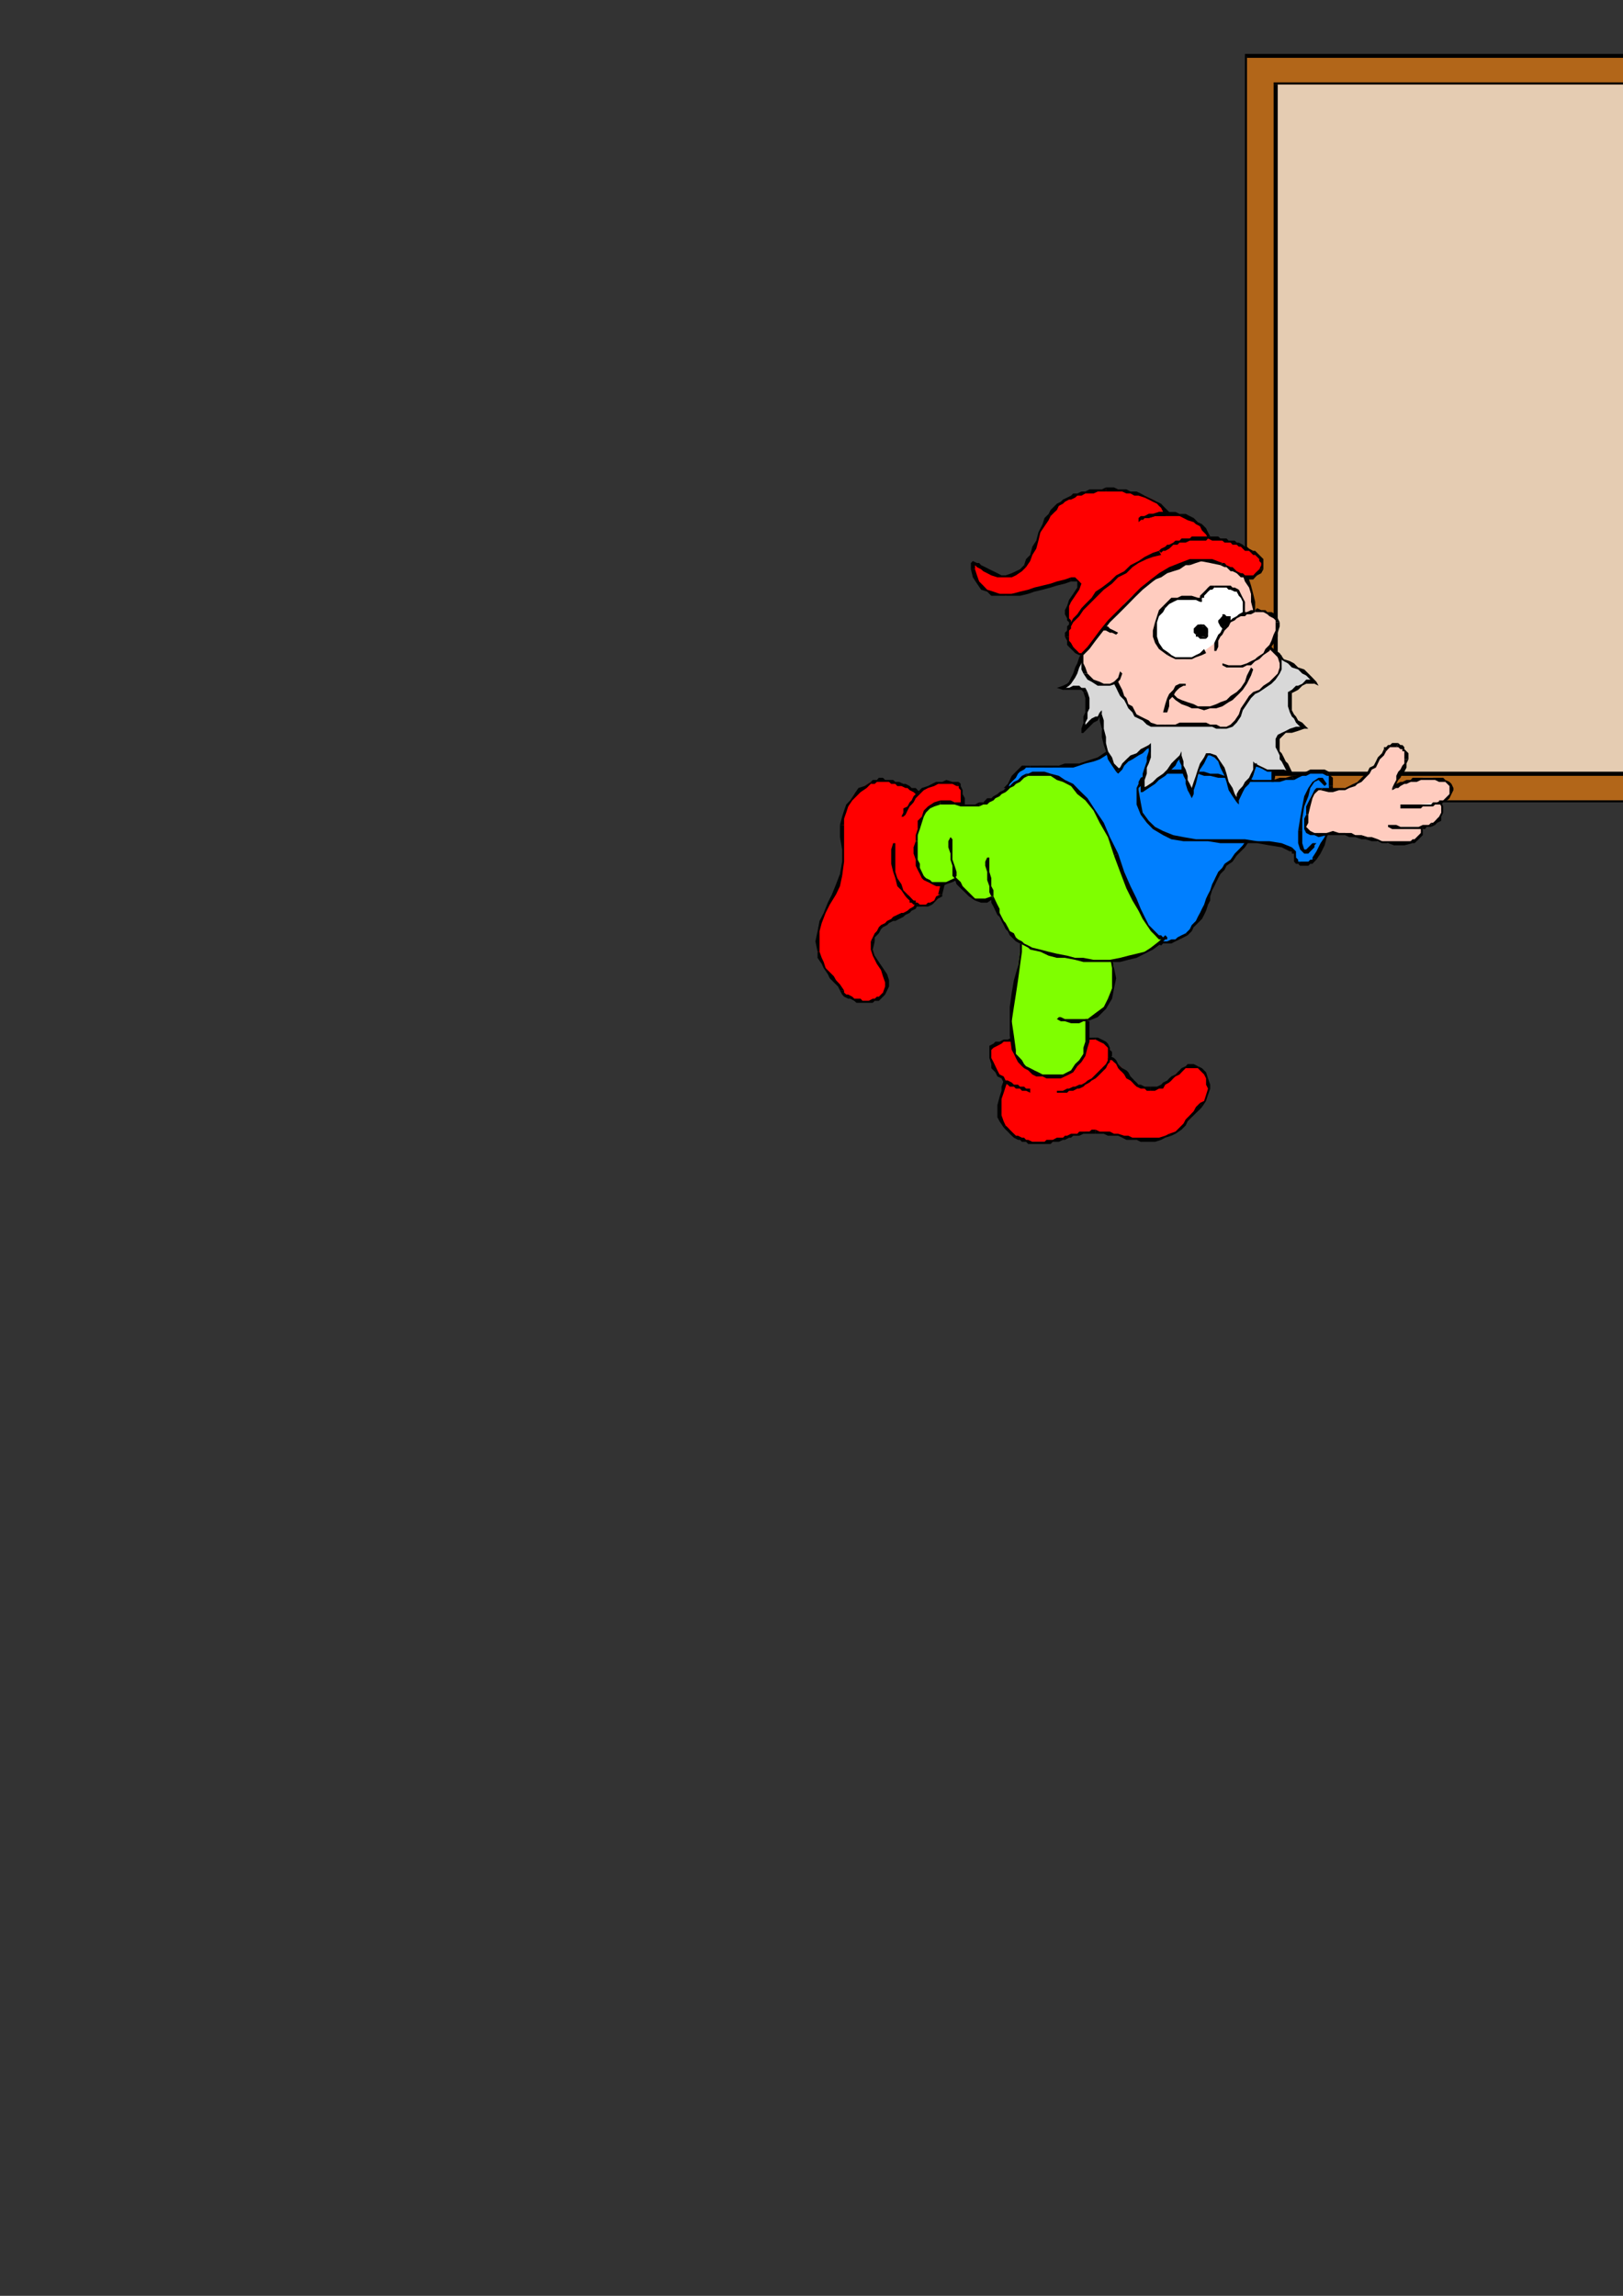 <?xml version="1.0" encoding="utf-8"?>
<!-- Created by UniConvertor 2.0rc4 (https://sk1project.net/) -->
<svg xmlns="http://www.w3.org/2000/svg" height="841.89pt" viewBox="0 0 595.276 841.89" width="595.276pt" version="1.1" xmlns:xlink="http://www.w3.org/1999/xlink" id="6948aacf-f609-11ea-a06e-dcc15c148e23">

<rect x="0" y="0" width="595.276" height="841.89" fill="#333333" stroke="none"/>

<g>
	<g>
		<path style="fill:#b26619;" d="M 836.846,293.505 L 836.846,20.481 457.334,20.481 457.334,293.505 836.846,293.505 Z" />
		<path style="fill:#000000;" d="M 836.846,21.201 L 836.126,20.481 836.126,293.505 837.638,293.505 837.638,20.481 836.846,19.761 837.638,20.481 837.638,19.761 836.846,19.761 836.846,21.201 Z" />
		<path style="fill:#000000;" d="M 457.334,20.481 L 457.334,21.201 836.846,21.201 836.846,19.761 457.334,19.761 456.614,20.481 457.334,19.761 456.614,19.761 456.614,20.481 457.334,20.481 Z" />
		<path style="fill:#000000;" d="M 457.334,293.505 L 457.334,293.505 457.334,20.481 456.614,20.481 456.614,293.505 457.334,294.225 456.614,293.505 456.614,294.225 457.334,294.225 457.334,293.505 Z" />
		<path style="fill:#000000;" d="M 836.126,293.505 L 836.846,293.505 457.334,293.505 457.334,294.225 836.846,294.225 837.638,293.505 836.846,294.225 837.638,294.225 837.638,293.505 836.126,293.505 Z" />
		<path style="fill:#e5ccb2;" d="M 826.334,283.713 L 826.334,30.993 467.846,30.993 467.846,283.713 826.334,283.713 Z" />
		<path style="fill:#000000;" d="M 826.334,30.993 L 825.614,30.993 825.614,283.713 827.126,283.713 827.126,30.993 826.334,30.201 827.126,30.993 827.126,30.201 826.334,30.201 826.334,30.993 Z" />
		<path style="fill:#000000;" d="M 468.638,30.993 L 467.846,30.993 826.334,30.993 826.334,30.201 467.846,30.201 467.126,30.993 467.846,30.201 467.126,30.201 467.126,30.993 468.638,30.993 Z" />
		<path style="fill:#000000;" d="M 467.846,282.993 L 468.638,283.713 468.638,30.993 467.126,30.993 467.126,283.713 467.846,284.505 467.126,283.713 467.126,284.505 467.846,284.505 467.846,282.993 Z" />
		<path style="fill:#000000;" d="M 825.614,283.713 L 826.334,282.993 467.846,282.993 467.846,284.505 826.334,284.505 827.126,283.713 826.334,284.505 827.126,284.505 827.126,283.713 825.614,283.713 Z" />
		<path style="fill:#ff0000;" d="M 368.846,396.249 L 368.126,398.481 367.334,400.713 367.334,403.017 366.614,405.249 366.614,407.481 366.614,409.713 367.334,411.225 368.126,412.737 368.846,414.249 369.638,414.249 370.358,414.969 371.87,415.761 372.59,416.481 373.382,417.201 374.102,417.201 375.614,417.993 376.334,418.713 377.126,418.713 378.638,418.713 379.358,418.713 380.87,418.713 381.59,418.713 383.102,418.713 383.822,418.713 385.334,418.713 386.126,418.713 387.638,417.993 388.358,417.993 389.87,417.201 390.59,417.201 392.102,416.481 392.822,416.481 393.614,416.481 395.126,415.761 395.846,415.761 397.358,415.761 398.078,414.969 399.59,414.969 400.382,414.969 401.822,414.969 403.334,414.969 404.846,415.761 407.078,415.761 408.59,415.761 410.102,416.481 411.614,416.481 413.846,417.201 415.358,417.201 416.87,417.993 418.382,417.993 420.614,417.993 422.126,417.993 423.638,417.993 425.87,417.201 427.382,417.201 428.822,416.481 431.126,414.969 432.638,414.249 434.078,412.737 435.59,411.225 437.102,409.713 437.822,408.201 439.334,406.761 440.846,405.249 442.358,403.737 443.078,401.505 443.078,399.201 443.078,397.761 443.078,395.457 442.358,394.017 440.846,392.505 439.334,390.993 437.822,390.993 437.102,390.993 435.59,390.993 434.87,390.993 434.078,391.713 433.358,392.505 431.846,393.225 431.126,394.017 430.334,394.737 428.822,396.249 428.102,396.969 427.382,397.761 425.87,398.481 425.078,399.201 423.638,399.201 422.126,399.201 420.614,399.201 419.822,399.201 418.382,398.481 417.59,397.761 416.078,396.969 415.358,396.969 414.638,395.457 413.846,394.737 413.126,394.017 412.334,393.225 411.614,391.713 410.822,390.993 410.102,390.201 408.59,389.481 407.87,388.761 407.078,387.969 407.078,387.249 407.078,385.737 407.078,385.017 406.358,384.225 405.638,383.505 404.846,382.713 403.334,381.993 401.822,381.201 372.59,381.201 371.078,381.201 369.638,381.201 368.126,381.993 366.614,381.993 365.822,382.713 364.382,383.505 363.59,384.225 363.59,385.017 363.59,386.457 363.59,387.969 363.59,389.481 364.382,390.993 365.102,392.505 365.822,394.017 367.334,395.457 368.846,396.249 Z" />
		<path style="fill:#000000;" d="M 368.846,412.737 L 368.846,412.737 368.126,411.225 367.334,408.993 367.334,407.481 367.334,405.249 367.334,403.017 368.126,400.713 368.846,398.481 369.638,396.249 368.126,396.249 367.334,398.481 367.334,399.993 366.614,402.225 365.822,405.249 365.822,407.481 365.822,409.713 366.614,411.225 368.126,413.457 368.126,413.457 368.846,412.737 Z" />
		<path style="fill:#000000;" d="M 383.822,417.993 L 383.822,417.993 383.102,418.713 381.59,418.713 380.87,418.713 379.358,418.713 378.638,418.713 377.126,417.993 376.334,417.993 375.614,417.201 374.822,417.201 373.382,416.481 372.59,416.481 371.87,415.761 371.078,414.969 370.358,414.249 369.638,413.457 368.846,412.737 368.126,413.457 368.846,414.249 369.638,414.969 370.358,415.761 371.078,416.481 371.87,417.201 373.382,417.993 374.102,417.993 374.822,418.713 376.334,418.713 377.126,419.505 378.638,419.505 379.358,419.505 380.87,419.505 381.59,419.505 383.102,419.505 383.822,419.505 383.822,419.505 383.822,417.993 Z" />
		<path style="fill:#000000;" d="M 401.822,414.249 L 401.822,414.249 400.382,414.249 399.59,414.969 398.078,414.969 397.358,414.969 395.846,414.969 395.126,415.761 393.614,415.761 392.822,415.761 391.382,416.481 390.59,416.481 389.87,417.201 388.358,417.201 387.638,417.201 386.126,417.993 385.334,417.993 383.822,417.993 383.822,419.505 385.334,419.505 386.126,418.713 387.638,418.713 388.358,418.713 389.87,417.993 390.59,417.993 392.102,417.201 392.822,417.201 393.614,416.481 395.126,416.481 395.846,416.481 397.358,415.761 398.078,415.761 399.59,415.761 400.382,415.761 401.822,415.761 401.822,415.761 401.822,414.249 Z" />
		<path style="fill:#000000;" d="M 428.822,415.761 L 428.822,415.761 427.382,416.481 425.078,417.201 423.638,417.201 422.126,417.201 420.614,417.201 418.382,417.201 416.87,417.201 415.358,417.201 413.846,416.481 412.334,416.481 410.102,415.761 408.59,415.761 407.078,414.969 404.846,414.969 403.334,414.969 401.822,414.249 401.822,415.761 403.334,415.761 404.846,415.761 406.358,416.481 408.59,416.481 410.102,416.481 411.614,417.201 413.126,417.993 415.358,417.993 416.87,417.993 418.382,418.713 420.614,418.713 422.126,418.713 423.638,418.713 425.87,417.993 427.382,417.201 429.614,416.481 429.614,416.481 428.822,415.761 Z" />
		<path style="fill:#000000;" d="M 440.126,404.457 L 440.126,404.457 438.614,405.969 437.822,407.481 436.382,408.993 434.87,410.505 434.078,412.017 432.638,413.457 431.126,414.969 428.822,415.761 429.614,416.481 431.126,415.761 433.358,414.249 434.87,412.737 435.59,411.225 437.102,409.713 438.614,408.201 440.126,406.761 440.846,405.969 440.846,405.969 440.126,404.457 Z" />
		<path style="fill:#000000;" d="M 439.334,391.713 L 439.334,391.713 440.126,392.505 441.638,394.017 442.358,395.457 442.358,397.761 443.078,399.201 442.358,401.505 441.638,403.737 440.126,404.457 440.846,405.969 442.358,403.737 443.078,401.505 443.87,399.201 443.87,397.761 443.078,395.457 442.358,393.225 440.846,391.713 439.334,390.993 439.334,390.993 439.334,391.713 Z" />
		<path style="fill:#000000;" d="M 422.126,399.993 L 422.126,399.993 423.638,399.993 425.078,399.201 426.59,399.201 427.382,397.761 428.822,396.969 429.614,396.249 430.334,395.457 431.126,394.737 432.638,394.017 433.358,393.225 434.078,392.505 434.87,391.713 435.59,391.713 437.102,391.713 437.822,391.713 439.334,391.713 439.334,390.993 437.822,390.201 437.102,390.201 435.59,390.201 434.87,390.993 433.358,391.713 432.638,392.505 431.846,393.225 431.126,394.017 429.614,394.737 428.822,395.457 428.102,396.249 426.59,396.969 425.87,397.761 424.358,398.481 423.638,398.481 422.126,398.481 422.126,398.481 422.126,399.993 Z" />
		<path style="fill:#000000;" d="M 406.358,387.969 L 406.358,388.761 407.87,388.761 408.59,389.481 409.382,390.201 410.102,391.713 410.822,392.505 411.614,393.225 412.334,394.017 413.126,395.457 414.638,396.249 415.358,396.969 416.078,397.761 416.87,398.481 418.382,399.201 419.822,399.201 420.614,399.993 422.126,399.993 422.126,398.481 420.614,398.481 419.822,398.481 418.382,397.761 417.59,397.761 416.87,396.969 416.078,396.249 415.358,395.457 414.638,394.737 413.846,393.225 413.126,392.505 411.614,391.713 410.822,390.993 410.102,390.201 409.382,388.761 408.59,387.969 407.078,387.249 407.078,387.969 406.358,387.969 406.358,387.969 406.358,388.761 406.358,387.969 Z" />
		<path style="fill:#000000;" d="M 401.822,381.201 L 401.822,381.201 403.334,381.993 404.846,382.713 405.638,383.505 406.358,384.225 406.358,385.737 406.358,385.737 406.358,387.249 406.358,387.969 407.078,387.969 407.87,387.249 407.87,385.737 407.078,385.017 407.078,384.225 406.358,382.713 405.638,381.993 404.126,381.201 402.614,380.481 401.822,380.481 402.614,380.481 401.822,380.481 401.822,380.481 401.822,381.201 Z" />
		<path style="fill:#000000;" d="M 372.59,381.993 L 372.59,381.993 401.822,381.201 401.822,380.481 372.59,381.201 372.59,381.201 372.59,381.993 372.59,381.993 372.59,381.993 Z" />
		<path style="fill:#000000;" d="M 363.59,385.017 L 363.59,385.017 364.382,384.225 364.382,384.225 365.822,383.505 367.334,382.713 368.126,381.993 369.638,381.993 371.078,381.993 372.59,381.993 372.59,381.201 371.078,380.481 369.638,381.201 368.126,381.201 366.614,381.993 365.102,381.993 364.382,382.713 362.87,383.505 362.87,385.017 362.87,385.017 363.59,385.017 Z" />
		<path style="fill:#000000;" d="M 369.638,396.249 L 368.846,396.249 368.126,394.737 366.614,394.017 365.822,392.505 365.102,390.993 364.382,389.481 363.59,387.969 363.59,386.457 363.59,385.017 362.87,385.017 362.87,386.457 362.87,387.969 363.59,390.201 363.59,391.713 365.102,393.225 365.822,394.737 367.334,395.457 368.126,396.969 368.126,396.249 369.638,396.249 369.638,396.249 368.846,396.249 369.638,396.249 Z" />
		<path style="fill:#000000;" d="M 368.126,396.969 L 369.638,397.761 370.358,398.481 371.87,398.481 372.59,399.201 374.102,399.201 374.822,399.993 376.334,399.993 377.846,400.713 377.846,399.201 376.334,399.201 375.614,398.481 374.102,398.481 373.382,397.761 371.87,397.761 371.078,396.969 369.638,396.249 368.846,396.249 368.126,396.969 Z" />
		<path style="fill:#000000;" d="M 404.846,392.505 L 404.846,392.505 405.638,391.713 406.358,390.201 407.078,389.481 407.078,387.969 406.358,387.969 406.358,388.761 405.638,390.201 404.846,390.993 404.126,391.713 404.126,391.713 404.846,392.505 Z" />
		<path style="fill:#000000;" d="M 387.638,400.713 L 389.078,400.713 389.87,400.713 391.382,400.713 392.102,399.993 393.614,399.993 395.126,399.201 395.846,399.201 397.358,398.481 398.078,397.761 399.59,396.969 400.382,396.249 401.822,395.457 402.614,394.737 403.334,394.017 404.126,393.225 404.846,392.505 404.126,391.713 403.334,392.505 402.614,393.225 401.822,394.017 401.102,394.737 400.382,395.457 398.87,396.249 398.078,396.969 396.638,397.761 395.846,397.761 394.334,398.481 393.614,398.481 392.102,399.201 391.382,399.201 389.87,399.993 389.078,399.993 387.638,399.993 387.638,400.713 Z" />
		<path style="fill:#ff0000;" d="M 337.382,290.481 L 336.59,290.481 335.078,289.761 334.358,288.969 332.846,288.969 332.126,288.249 330.614,287.457 329.822,287.457 328.382,286.737 327.59,286.737 326.078,286.737 324.638,286.017 323.846,286.017 322.334,286.017 321.614,286.017 320.102,286.737 319.382,286.737 317.078,288.249 315.638,289.761 313.334,291.201 311.822,293.505 311.102,295.737 309.59,297.969 309.59,300.201 308.87,302.505 308.87,306.969 308.87,311.505 308.87,315.969 308.87,321.225 307.358,324.249 305.846,327.993 304.334,331.017 302.102,334.761 301.382,337.713 299.87,341.457 299.87,345.201 299.87,349.017 300.59,351.249 301.382,353.481 302.822,354.993 303.614,356.505 305.126,358.017 306.638,359.457 307.358,361.761 308.87,363.201 309.59,363.993 310.382,364.713 311.102,365.505 311.822,366.225 313.334,366.225 314.126,367.017 315.638,367.017 316.358,367.017 317.87,367.017 318.59,367.017 320.102,367.017 320.822,367.017 322.334,366.225 323.126,365.505 323.846,364.713 324.638,363.993 325.358,361.761 325.358,359.457 324.638,357.225 323.126,354.993 321.614,352.761 320.822,350.457 320.102,348.225 320.102,345.201 320.822,343.761 320.822,342.969 321.614,341.457 322.334,340.737 323.846,340.017 324.638,339.225 326.078,338.505 326.87,337.713 328.382,336.993 329.102,336.201 330.614,335.481 332.126,334.761 332.846,333.969 334.358,333.249 335.078,332.457 336.59,331.737 337.382,331.737 338.102,332.457 339.614,332.457 340.334,331.737 341.126,331.017 342.638,331.017 344.078,329.505 344.87,327.993 352.358,297.249 353.078,296.457 353.078,295.017 353.078,292.713 353.078,291.201 352.358,289.761 352.358,288.969 351.638,287.457 350.846,287.457 349.334,286.737 347.102,286.737 345.59,286.737 344.078,287.457 341.846,287.457 340.334,288.969 338.822,289.761 337.382,290.481 Z" />
		<path style="fill:#000000;" d="M 319.382,287.457 L 319.382,287.457 320.822,287.457 321.614,286.737 322.334,286.737 323.846,286.737 324.638,286.737 326.078,286.737 326.87,287.457 328.382,287.457 329.102,288.249 330.614,288.249 332.126,288.969 332.846,288.969 333.638,289.761 335.078,290.481 335.87,291.201 336.59,291.201 337.382,290.481 336.59,289.761 335.87,288.969 334.358,288.969 333.638,288.249 332.126,287.457 331.334,287.457 329.822,286.737 328.382,286.737 327.59,286.017 326.078,286.017 324.638,286.017 323.846,285.225 322.334,285.225 321.614,286.017 320.102,286.017 319.382,286.737 319.382,286.737 319.382,287.457 Z" />
		<path style="fill:#000000;" d="M 309.59,302.505 L 309.59,302.505 309.59,300.201 310.382,297.969 311.102,295.737 312.614,293.505 314.126,291.993 315.638,290.481 317.87,288.969 319.382,287.457 319.382,286.737 317.078,288.249 314.846,288.969 313.334,291.201 311.822,293.505 310.382,295.017 309.59,297.249 308.87,299.481 308.078,302.505 308.078,302.505 309.59,302.505 Z" />
		<path style="fill:#000000;" d="M 308.87,321.225 L 308.87,321.225 309.59,315.969 309.59,311.505 309.59,306.969 309.59,302.505 308.078,302.505 308.078,306.969 308.87,311.505 308.87,315.969 308.078,320.505 308.078,320.505 308.87,321.225 Z" />
		<path style="fill:#000000;" d="M 300.59,349.017 L 300.59,349.017 300.59,345.201 300.59,341.457 301.382,338.505 302.822,334.761 304.334,331.737 306.638,327.993 308.078,324.969 308.87,321.225 308.078,320.505 306.638,324.249 305.126,327.993 303.614,331.017 302.102,334.761 300.59,337.713 299.87,341.457 299.078,345.201 299.87,349.017 299.87,349.017 300.59,349.017 Z" />
		<path style="fill:#000000;" d="M 309.59,363.201 L 309.59,363.201 308.078,360.969 306.638,359.457 305.846,358.017 304.334,356.505 302.822,354.993 302.102,352.761 301.382,351.249 300.59,349.017 299.87,349.017 299.87,351.249 301.382,353.481 302.102,354.993 303.614,357.225 304.334,358.737 305.846,360.249 307.358,361.761 308.078,363.201 308.078,363.201 309.59,363.201 Z" />
		<path style="fill:#000000;" d="M 323.846,363.993 L 323.846,363.993 323.126,364.713 322.334,365.505 321.614,365.505 320.822,366.225 320.102,366.225 318.59,367.017 317.87,367.017 316.358,367.017 315.638,366.225 314.126,366.225 313.334,366.225 312.614,365.505 311.102,364.713 310.382,364.713 309.59,363.993 309.59,363.201 308.078,363.201 308.87,364.713 309.59,365.505 311.102,366.225 311.822,366.225 313.334,367.017 314.126,367.737 315.638,367.737 316.358,367.737 317.87,367.737 318.59,367.737 320.102,367.737 320.822,367.017 322.334,367.017 323.126,366.225 323.846,365.505 324.638,364.713 324.638,364.713 323.846,363.993 Z" />
		<path style="fill:#000000;" d="M 319.382,345.201 L 319.382,345.201 319.382,348.225 320.102,350.457 321.614,353.481 323.126,355.713 323.846,358.017 324.638,360.249 324.638,361.761 323.846,363.993 324.638,364.713 326.078,361.761 326.078,359.457 325.358,357.225 323.846,354.993 322.334,352.761 320.822,350.457 320.102,348.225 320.822,345.201 320.822,345.201 319.382,345.201 Z" />
		<path style="fill:#000000;" d="M 336.59,331.017 L 335.87,331.017 335.078,332.457 333.638,333.249 332.846,333.969 331.334,334.761 330.614,334.761 329.102,335.481 327.59,336.201 326.87,336.993 325.358,337.713 324.638,338.505 323.126,339.225 322.334,340.017 321.614,341.457 320.822,342.249 320.102,343.761 319.382,345.201 320.822,345.201 320.822,343.761 321.614,342.969 322.334,342.249 323.126,340.737 323.846,340.017 325.358,339.225 326.078,338.505 327.59,337.713 328.382,337.713 329.822,336.993 331.334,336.201 332.126,335.481 333.638,334.761 334.358,333.969 335.87,333.249 336.59,331.737 335.87,332.457 336.59,331.017 336.59,331.017 335.87,331.017 336.59,331.017 Z" />
		<path style="fill:#000000;" d="M 344.078,327.993 L 344.87,327.993 343.358,328.713 342.638,330.225 341.126,331.017 340.334,331.017 339.614,331.737 338.102,331.737 337.382,331.737 336.59,331.017 335.87,332.457 337.382,332.457 338.102,332.457 339.614,332.457 340.334,332.457 341.846,331.737 342.638,331.017 344.078,329.505 345.59,328.713 345.59,327.993 345.59,328.713 345.59,327.993 345.59,327.993 344.078,327.993 Z" />
		<path style="fill:#000000;" d="M 351.638,297.249 L 351.638,297.249 344.078,327.993 345.59,327.993 353.078,297.249 353.078,297.969 351.638,297.249 351.638,297.249 351.638,297.249 Z" />
		<path style="fill:#000000;" d="M 350.846,288.249 L 350.846,288.249 351.638,288.249 351.638,288.969 352.358,289.761 352.358,291.201 352.358,292.713 352.358,295.017 352.358,295.737 351.638,297.249 353.078,297.969 353.078,296.457 353.87,295.017 353.87,292.713 353.078,291.201 353.078,289.761 352.358,288.249 352.358,287.457 351.638,286.737 351.638,286.737 350.846,288.249 Z" />
		<path style="fill:#000000;" d="M 336.59,291.201 L 337.382,291.201 338.822,289.761 340.334,288.969 342.638,288.249 344.078,287.457 345.59,287.457 347.102,287.457 349.334,287.457 350.846,288.249 351.638,286.737 349.334,286.737 347.102,286.017 345.59,286.737 343.358,286.737 341.846,287.457 340.334,288.249 338.102,288.969 336.59,290.481 337.382,290.481 336.59,291.201 337.382,291.201 337.382,291.201 336.59,291.201 Z" />
		<path style="fill:#000000;" d="M 336.59,290.481 L 335.87,291.201 335.078,291.993 334.358,293.505 333.638,294.225 332.846,295.737 331.334,296.457 331.334,297.969 330.614,299.481 331.334,299.481 332.126,298.761 332.846,297.249 333.638,295.737 334.358,295.017 335.078,294.225 335.87,292.713 336.59,291.993 337.382,291.201 336.59,290.481 Z" />
		<path style="fill:#000000;" d="M 332.126,328.713 L 332.126,328.713 332.846,329.505 332.846,329.505 333.638,330.225 333.638,331.017 334.358,331.017 335.078,331.737 335.87,331.737 335.87,332.457 336.59,331.017 335.87,331.017 335.87,330.225 335.078,330.225 334.358,329.505 334.358,329.505 333.638,328.713 333.638,328.713 332.846,327.993 332.846,327.993 332.126,328.713 Z" />
		<path style="fill:#000000;" d="M 327.59,309.201 L 326.87,311.505 326.87,314.457 326.87,316.761 327.59,319.713 328.382,322.017 329.102,324.969 330.614,326.481 332.126,328.713 332.846,327.993 331.334,326.481 330.614,324.249 329.102,322.017 328.382,319.713 328.382,316.761 328.382,314.457 328.382,311.505 328.382,309.201 327.59,309.201 Z" />
		<path style="fill:#007fff;" d="M 466.334,271.761 L 467.126,274.713 467.126,279.249 467.126,283.713 467.126,288.249 466.334,293.505 465.614,297.249 464.102,300.993 462.59,303.225 461.078,304.737 459.638,306.249 458.126,308.481 456.614,309.993 454.382,312.225 452.87,313.737 451.358,315.249 449.846,316.761 448.334,318.201 447.614,319.713 446.102,321.225 445.382,322.737 444.59,324.969 444.59,326.481 443.87,327.993 443.078,330.225 442.358,331.737 441.638,333.249 440.846,335.481 440.126,336.993 438.614,338.505 437.822,340.017 436.382,341.457 434.87,342.969 433.358,343.761 432.638,344.481 431.126,344.481 429.614,345.201 428.102,345.993 426.59,345.993 425.87,345.993 424.358,345.993 422.126,345.201 419.822,344.481 418.382,343.761 416.87,342.249 414.638,340.737 413.126,339.225 411.614,337.713 410.102,336.201 408.59,334.761 407.078,332.457 405.638,330.225 404.846,327.993 403.334,326.481 402.614,324.249 401.102,322.017 400.382,319.713 399.59,317.481 398.078,315.249 397.358,313.017 396.638,310.713 395.846,309.201 394.334,306.969 393.614,304.737 392.102,302.505 391.382,300.201 389.87,297.969 388.358,295.737 386.126,294.225 384.614,291.993 382.382,290.481 380.87,288.969 377.846,288.249 377.126,287.457 375.614,287.457 374.822,288.249 374.102,288.249 372.59,288.969 371.87,288.969 370.358,288.969 369.638,288.969 370.358,287.457 371.078,286.017 371.87,284.505 372.59,283.713 374.102,282.201 374.822,281.481 376.334,280.761 377.846,280.761 380.87,280.761 383.102,281.481 386.126,281.481 388.358,280.761 390.59,280.761 393.614,280.761 395.846,279.969 398.078,279.969 401.102,278.457 403.334,277.737 404.846,277.017 407.078,275.505 408.59,273.993 410.822,271.761 412.334,269.457 413.126,267.225 466.334,271.761 Z" />
		<path style="fill:#000000;" d="M 463.382,303.225 L 463.382,303.225 464.822,300.993 465.614,297.249 467.126,293.505 467.126,288.249 467.846,283.713 467.846,279.249 467.126,274.713 466.334,271.761 465.614,271.761 466.334,274.713 466.334,279.249 466.334,283.713 466.334,288.249 465.614,293.505 464.822,297.249 463.382,300.993 462.59,302.505 462.59,302.505 463.382,303.225 Z" />
		<path style="fill:#000000;" d="M 449.846,317.481 L 449.846,317.481 452.078,315.969 453.59,313.737 455.102,312.225 456.614,310.713 458.126,308.481 459.638,306.969 461.87,305.457 463.382,303.225 462.59,302.505 460.358,304.737 458.846,306.249 457.334,307.761 455.822,309.993 454.382,311.505 452.87,313.017 451.358,315.249 449.126,316.761 449.126,316.761 449.846,317.481 Z" />
		<path style="fill:#000000;" d="M 435.59,342.969 L 435.59,342.969 437.102,341.457 437.822,340.017 439.334,338.505 440.846,336.993 441.638,335.481 442.358,333.969 443.078,331.737 443.87,330.225 443.87,328.713 444.59,326.481 445.382,324.969 446.102,323.457 446.822,322.017 447.614,320.505 449.126,318.993 449.846,317.481 449.126,316.761 448.334,318.201 446.822,319.713 446.102,321.225 445.382,322.737 444.59,324.249 443.87,326.481 443.078,327.993 442.358,329.505 441.638,331.737 440.846,333.249 440.126,334.761 439.334,336.201 438.614,337.713 437.102,339.225 436.382,340.737 434.87,342.249 434.87,342.249 435.59,342.969 Z" />
		<path style="fill:#000000;" d="M 424.358,345.993 L 424.358,345.993 425.87,346.713 426.59,345.993 428.102,345.993 429.614,345.993 431.126,345.201 432.638,344.481 434.078,343.761 435.59,342.969 434.87,342.249 433.358,342.969 431.846,343.761 431.126,344.481 429.614,344.481 428.102,345.201 426.59,345.201 425.87,345.201 424.358,345.201 424.358,345.201 424.358,345.993 Z" />
		<path style="fill:#000000;" d="M 409.382,336.993 L 409.382,336.993 410.822,338.505 413.126,340.017 414.638,341.457 416.078,342.969 418.382,343.761 419.822,345.201 422.126,345.993 424.358,345.993 424.358,345.201 422.126,344.481 420.614,343.761 418.382,342.969 416.87,341.457 415.358,340.737 413.126,339.225 411.614,337.713 410.822,336.201 410.822,336.201 409.382,336.993 Z" />
		<path style="fill:#000000;" d="M 392.102,302.505 L 392.102,302.505 392.822,304.737 394.334,306.969 395.126,309.201 395.846,311.505 397.358,313.737 398.078,315.969 398.87,317.481 399.59,319.713 401.102,322.017 401.822,324.249 402.614,326.481 404.126,328.713 405.638,331.017 406.358,332.457 407.87,334.761 409.382,336.993 410.822,336.201 408.59,333.969 407.87,332.457 406.358,330.225 404.846,327.993 404.126,325.761 402.614,324.249 401.822,322.017 401.102,319.713 399.59,317.481 398.87,315.249 398.078,313.017 397.358,310.713 395.846,308.481 395.126,306.249 394.334,304.017 392.822,302.505 392.822,302.505 392.102,302.505 Z" />
		<path style="fill:#000000;" d="M 377.846,288.249 L 377.846,288.249 380.078,289.761 382.382,291.201 384.614,292.713 386.126,294.225 387.638,296.457 389.078,298.761 390.59,300.201 392.102,302.505 392.822,302.505 391.382,300.201 389.87,297.969 388.358,295.737 386.846,293.505 385.334,291.993 383.102,290.481 380.87,288.969 378.638,287.457 378.638,287.457 377.846,288.249 Z" />
		<path style="fill:#000000;" d="M 368.846,288.249 L 368.846,288.969 370.358,289.761 371.87,289.761 372.59,288.969 374.102,288.969 374.822,288.249 376.334,288.249 377.126,288.249 377.846,288.249 378.638,287.457 377.126,286.737 375.614,286.737 374.822,287.457 373.382,287.457 372.59,288.249 371.078,288.249 370.358,288.249 369.638,288.249 369.638,288.969 368.846,288.249 368.126,288.969 368.846,288.969 368.846,288.249 Z" />
		<path style="fill:#000000;" d="M 377.846,280.761 L 377.846,280.761 376.334,280.761 374.822,280.761 373.382,282.201 372.59,282.993 371.078,284.505 370.358,286.017 369.638,287.457 368.846,288.249 369.638,288.969 370.358,287.457 371.078,286.737 372.59,285.225 373.382,283.713 374.102,282.993 375.614,282.201 376.334,281.481 377.846,281.481 377.846,281.481 377.846,280.761 Z" />
		<path style="fill:#000000;" d="M 413.126,266.505 L 413.126,267.225 411.614,269.457 410.102,271.761 408.59,273.201 407.078,274.713 404.846,276.225 402.614,277.737 400.382,278.457 398.078,279.249 395.846,279.969 393.614,279.969 390.59,279.969 388.358,280.761 386.126,280.761 383.102,280.761 380.87,280.761 377.846,280.761 377.846,281.481 380.87,281.481 383.102,281.481 386.126,281.481 388.358,281.481 390.59,281.481 393.614,281.481 395.846,280.761 398.078,279.969 401.102,279.249 403.334,278.457 405.638,277.017 407.87,275.505 409.382,273.993 410.822,272.481 412.334,270.249 413.846,267.225 413.126,268.017 413.126,266.505 413.126,266.505 413.126,267.225 413.126,266.505 Z" />
		<path style="fill:#000000;" d="M 466.334,271.761 L 466.334,270.969 413.126,266.505 413.126,268.017 466.334,272.481 465.614,271.761 466.334,271.761 466.334,270.969 466.334,270.969 466.334,271.761 Z" />
		<path style="fill:#7fff00;" d="M 374.822,343.761 L 374.102,349.017 373.382,354.201 372.59,359.457 371.87,363.993 371.078,369.249 371.078,374.505 371.078,379.761 371.87,385.017 372.59,386.457 373.382,387.969 374.102,389.481 374.822,390.201 376.334,391.713 377.846,392.505 379.358,393.225 380.87,394.017 382.382,394.737 383.822,394.737 385.334,394.737 386.846,394.737 388.358,394.737 390.59,394.017 392.102,393.225 392.822,392.505 395.126,390.993 396.638,388.761 397.358,386.457 398.078,384.225 398.87,381.993 398.87,378.969 398.87,376.737 398.87,374.505 402.614,372.201 405.638,369.249 407.078,366.225 407.87,362.481 408.59,358.737 408.59,354.993 407.87,350.457 406.358,347.505 374.822,343.761 Z" />
		<path style="fill:#000000;" d="M 372.59,385.017 L 372.59,385.017 371.87,379.761 371.078,374.505 371.87,369.249 372.59,364.713 373.382,359.457 374.102,354.201 374.822,349.017 374.822,343.761 374.102,343.761 374.102,349.017 373.382,354.201 371.87,359.457 371.078,363.993 370.358,369.249 370.358,374.505 370.358,379.761 371.078,385.017 371.078,385.017 372.59,385.017 Z" />
		<path style="fill:#000000;" d="M 392.822,392.505 L 392.822,392.505 391.382,393.225 389.87,394.017 388.358,394.017 386.846,394.017 385.334,394.017 383.822,394.017 382.382,394.017 380.87,393.225 379.358,392.505 377.846,391.713 376.334,390.993 375.614,390.201 374.822,388.761 373.382,387.249 372.59,386.457 372.59,385.017 371.078,385.017 371.87,386.457 372.59,387.969 373.382,389.481 374.822,390.993 375.614,391.713 377.126,392.505 378.638,394.017 380.078,394.737 382.382,394.737 383.822,395.457 385.334,395.457 386.846,395.457 389.078,395.457 390.59,394.737 392.102,394.017 393.614,393.225 393.614,393.225 392.822,392.505 Z" />
		<path style="fill:#000000;" d="M 398.87,373.713 L 398.078,374.505 398.078,376.737 398.078,378.969 398.078,381.993 397.358,384.225 397.358,386.457 395.846,388.761 394.334,390.201 392.822,392.505 393.614,393.225 395.126,390.993 396.638,389.481 398.078,387.249 398.87,384.225 399.59,381.993 399.59,378.969 399.59,376.737 399.59,374.505 398.87,374.505 398.87,373.713 398.078,373.713 398.078,374.505 398.87,373.713 Z" />
		<path style="fill:#000000;" d="M 406.358,347.505 L 405.638,347.505 407.078,350.457 407.87,354.993 407.87,358.737 407.87,362.481 406.358,366.225 404.846,369.249 401.822,371.481 398.87,373.713 398.87,374.505 402.614,372.993 405.638,369.969 407.87,366.225 408.59,362.481 409.382,358.737 408.59,354.993 407.87,350.457 406.358,346.713 406.358,346.713 406.358,346.713 406.358,346.713 406.358,346.713 406.358,347.505 Z" />
		<path style="fill:#000000;" d="M 374.822,343.761 L 374.822,344.481 406.358,347.505 406.358,346.713 374.822,342.969 374.102,343.761 374.822,342.969 374.102,342.969 374.102,343.761 374.822,343.761 Z" />
		<path style="fill:#7fff00;" d="M 398.87,374.505 L 398.87,374.505 397.358,374.505 395.846,374.505 394.334,374.505 392.822,374.505 390.59,374.505 389.078,373.713 388.358,372.993 398.87,374.505 Z" />
		<path style="fill:#000000;" d="M 387.638,373.713 L 389.078,374.505 390.59,374.505 392.822,375.225 394.334,375.225 395.846,375.225 397.358,374.505 398.87,374.505 398.87,374.505 398.87,373.713 398.87,373.713 397.358,373.713 395.846,373.713 394.334,373.713 392.822,373.713 390.59,373.713 389.078,372.993 388.358,372.993 387.638,373.713 Z" />
		<path style="fill:#7fff00;" d="M 428.102,343.761 L 425.078,345.993 422.846,347.505 419.822,349.017 416.87,350.457 413.846,351.249 410.822,351.969 407.078,351.969 404.126,352.761 401.102,351.969 397.358,351.969 394.334,351.969 390.59,351.249 387.638,350.457 384.614,349.737 381.59,349.017 378.638,347.505 377.126,347.505 375.614,346.713 374.102,345.993 373.382,344.481 371.87,343.761 371.078,342.969 370.358,341.457 369.638,340.017 368.846,339.225 368.126,337.713 367.334,336.201 366.614,334.761 365.822,333.249 365.102,331.737 364.382,331.017 363.59,329.505 361.358,330.225 359.846,330.225 357.614,329.505 356.102,328.713 354.59,327.201 353.078,325.761 351.638,323.457 350.126,322.017 348.614,322.737 347.102,323.457 345.59,324.249 344.87,324.249 343.358,324.249 341.846,324.249 340.334,323.457 339.614,322.737 338.822,321.225 338.102,320.505 337.382,318.993 336.59,316.761 335.87,315.249 335.87,313.017 335.87,310.713 335.87,308.481 336.59,306.249 336.59,304.017 337.382,301.713 338.102,299.481 339.614,297.969 341.126,295.737 342.638,295.017 344.87,294.225 347.102,294.225 348.614,294.225 350.126,294.225 352.358,295.017 353.87,295.017 355.382,295.017 357.614,295.017 359.126,295.017 360.638,294.225 361.358,294.225 362.87,293.505 363.59,292.713 365.102,291.993 365.822,291.993 367.334,291.201 368.126,290.481 369.638,289.761 370.358,288.969 371.078,288.249 372.59,287.457 373.382,286.737 374.102,286.017 375.614,285.225 376.334,284.505 376.334,284.505 377.126,283.713 378.638,283.713 379.358,283.713 381.59,283.713 383.102,283.713 385.334,284.505 387.638,285.225 390.59,286.737 392.822,288.249 395.846,290.481 398.87,293.505 401.102,297.249 404.126,301.713 406.358,306.969 409.382,313.737 411.614,319.713 413.846,325.761 416.078,330.225 417.59,333.969 419.822,336.993 421.334,339.225 422.126,341.457 423.638,342.249 424.358,342.969 425.87,343.761 426.59,343.761 426.59,343.761 427.382,343.761 427.382,343.761 427.382,343.761 428.102,343.761 Z" />
		<path style="fill:#000000;" d="M 377.846,348.225 L 377.846,348.225 381.59,349.017 384.614,350.457 387.638,351.249 390.59,351.249 394.334,351.969 397.358,352.761 401.102,352.761 404.126,352.761 407.078,352.761 410.822,352.761 413.846,351.969 416.87,351.249 419.822,349.737 422.846,348.225 425.87,345.993 428.102,343.761 427.382,342.969 425.078,345.201 422.126,347.505 419.822,349.017 416.87,349.737 413.846,350.457 410.822,351.249 407.078,351.969 404.126,351.969 401.102,351.969 397.358,351.249 394.334,351.249 391.382,350.457 387.638,349.737 384.614,349.017 381.59,348.225 378.638,347.505 378.638,347.505 377.846,348.225 Z" />
		<path style="fill:#000000;" d="M 364.382,329.505 L 363.59,329.505 363.59,331.017 364.382,332.457 365.102,333.969 365.822,335.481 366.614,336.201 367.334,337.713 368.126,339.225 368.846,340.737 369.638,341.457 370.358,342.969 371.87,344.481 372.59,345.201 374.102,345.993 375.614,346.713 377.126,347.505 377.846,348.225 378.638,347.505 377.126,346.713 375.614,345.993 374.822,345.201 373.382,344.481 372.59,343.761 371.87,342.249 370.358,341.457 369.638,340.017 368.846,338.505 368.126,337.713 367.334,336.201 366.614,334.761 366.614,333.249 365.822,331.737 365.102,330.225 364.382,328.713 363.59,328.713 364.382,328.713 364.382,328.713 363.59,328.713 364.382,329.505 Z" />
		<path style="fill:#000000;" d="M 350.846,322.737 L 350.126,322.017 350.846,324.249 352.358,325.761 353.87,327.201 355.382,328.713 357.614,330.225 359.846,331.017 362.078,331.017 364.382,329.505 363.59,328.713 361.358,329.505 359.846,329.505 357.614,329.505 356.102,327.993 354.59,326.481 353.078,324.969 352.358,323.457 350.846,322.017 350.126,322.017 350.846,322.017 350.126,321.225 350.126,322.017 350.846,322.737 Z" />
		<path style="fill:#000000;" d="M 335.87,308.481 L 335.87,308.481 335.078,310.713 335.078,313.017 335.87,315.249 335.87,317.481 336.59,318.993 337.382,320.505 338.102,322.017 338.822,322.737 340.334,323.457 341.846,324.249 343.358,324.969 344.87,324.969 345.59,324.969 347.102,324.249 349.334,323.457 350.846,322.737 350.126,322.017 348.614,322.737 347.102,323.457 345.59,323.457 344.87,323.457 343.358,323.457 341.846,323.457 341.126,322.737 339.614,322.017 338.822,321.225 338.102,319.713 337.382,318.201 337.382,316.761 336.59,315.249 336.59,313.017 336.59,310.713 336.59,308.481 336.59,308.481 335.87,308.481 Z" />
		<path style="fill:#000000;" d="M 344.87,293.505 L 344.87,293.505 342.638,294.225 340.334,295.737 338.822,297.249 338.102,299.481 336.59,300.993 336.59,304.017 335.87,306.249 335.87,308.481 336.59,308.481 336.59,306.249 337.382,304.017 338.102,301.713 338.822,299.481 339.614,297.969 341.126,296.457 342.638,295.737 344.87,295.017 344.87,295.017 344.87,293.505 Z" />
		<path style="fill:#000000;" d="M 359.126,294.225 L 359.126,294.225 357.614,295.017 355.382,295.017 353.87,295.017 352.358,294.225 350.126,294.225 348.614,293.505 347.102,293.505 344.87,293.505 344.87,295.017 347.102,295.017 348.614,295.017 350.126,295.017 352.358,295.737 353.87,295.737 355.382,295.737 357.614,295.737 359.126,295.737 359.126,295.737 359.126,294.225 Z" />
		<path style="fill:#000000;" d="M 376.334,283.713 L 376.334,283.713 374.822,284.505 374.102,285.225 373.382,286.017 371.87,286.737 371.078,287.457 370.358,288.249 368.846,288.969 368.126,289.761 366.614,290.481 365.822,291.201 364.382,291.993 363.59,292.713 362.078,292.713 361.358,293.505 360.638,294.225 359.126,294.225 359.126,295.737 360.638,295.017 362.078,295.017 362.87,294.225 364.382,293.505 365.102,292.713 366.614,291.993 367.334,291.201 368.846,290.481 369.638,289.761 370.358,288.969 371.87,288.249 372.59,287.457 374.102,286.737 374.822,286.017 375.614,285.225 377.126,284.505 376.334,284.505 376.334,283.713 376.334,283.713 376.334,283.713 Z" />
		<path style="fill:#000000;" d="M 410.102,313.017 L 410.102,313.017 407.078,306.969 404.846,301.713 401.822,297.249 398.87,292.713 395.846,289.761 393.614,287.457 390.59,286.017 388.358,284.505 385.334,283.713 383.102,282.993 381.59,282.993 379.358,282.993 378.638,282.993 377.126,283.713 376.334,283.713 376.334,283.713 376.334,284.505 377.126,284.505 377.126,284.505 378.638,284.505 379.358,284.505 381.59,284.505 383.102,284.505 385.334,284.505 387.638,286.017 389.87,286.737 392.822,288.249 395.126,291.201 398.078,293.505 401.102,297.249 403.334,301.713 406.358,306.969 408.59,313.737 408.59,313.737 410.102,313.017 Z" />
		<path style="fill:#000000;" d="M 428.102,343.761 L 427.382,342.969 427.382,342.969 427.382,342.969 427.382,343.761 426.59,343.761 426.59,343.761 425.87,342.969 425.078,342.969 424.358,342.249 422.846,340.737 421.334,339.225 419.822,336.201 418.382,333.249 416.87,329.505 414.638,324.969 412.334,319.713 410.102,313.017 408.59,313.737 410.822,319.713 413.126,325.761 415.358,330.225 417.59,333.969 419.102,336.993 420.614,339.225 422.126,341.457 423.638,342.969 424.358,343.761 425.078,344.481 425.87,344.481 426.59,344.481 427.382,344.481 428.102,344.481 428.102,344.481 428.102,343.761 427.382,342.969 428.102,343.761 Z" />
		<path style="fill:#000000;" d="M 348.614,306.969 L 347.822,308.481 347.822,310.713 348.614,313.017 348.614,315.249 349.334,317.481 349.334,319.713 349.334,321.225 350.126,322.017 350.846,321.225 350.846,321.225 350.846,319.713 350.126,317.481 349.334,315.249 349.334,313.017 349.334,310.713 349.334,308.481 349.334,307.761 348.614,306.969 Z" />
		<path style="fill:#000000;" d="M 362.078,314.457 L 361.358,315.969 361.358,317.481 362.078,319.713 362.078,322.737 362.87,324.969 362.87,327.201 363.59,328.713 363.59,328.713 364.382,328.713 364.382,327.993 364.382,326.481 363.59,324.969 363.59,322.017 362.87,319.713 362.87,317.481 362.87,315.969 362.87,314.457 362.078,314.457 Z" />
		<path style="fill:#007fff;" d="M 488.078,288.249 L 488.078,292.713 488.078,296.457 488.078,300.201 487.358,304.017 485.846,306.969 485.126,309.993 483.614,312.225 482.102,315.249 481.382,315.249 481.382,315.969 480.59,316.761 479.87,316.761 479.078,316.761 478.358,316.761 476.846,316.761 476.126,316.761 476.126,315.969 475.334,315.249 475.334,314.457 475.334,313.737 474.614,313.017 474.614,312.225 474.614,311.505 473.822,311.505 470.078,309.993 465.614,309.201 461.078,308.481 456.614,308.481 452.078,308.481 447.614,308.481 443.078,308.481 438.614,308.481 434.078,307.761 430.334,306.969 426.59,305.457 423.638,304.017 420.614,301.713 419.102,298.761 417.59,294.225 417.59,289.761 417.59,288.969 417.59,287.457 418.382,286.737 419.102,286.017 419.822,285.225 420.614,284.505 422.126,284.505 423.638,283.713 424.358,283.713 425.87,282.993 427.382,282.993 428.822,282.993 430.334,282.993 431.126,282.993 432.638,282.993 434.078,282.993 436.382,282.993 439.334,283.713 441.638,283.713 443.87,284.505 446.822,284.505 449.126,285.225 452.078,285.225 454.382,286.017 456.614,286.017 459.638,286.017 461.87,286.737 464.102,286.737 467.126,286.737 469.358,286.017 471.59,286.017 474.614,285.225 476.126,284.505 477.638,284.505 479.078,283.713 480.59,282.993 482.102,282.993 483.614,282.993 485.846,282.993 487.358,283.713 488.078,284.505 488.078,285.225 488.078,286.737 488.078,288.249 Z" />
		<path style="fill:#000000;" d="M 482.822,315.249 L 482.822,315.249 484.334,313.017 485.846,309.993 486.638,306.969 488.078,304.017 488.078,300.201 488.87,296.457 488.87,292.713 488.87,288.249 487.358,288.249 488.078,292.713 488.078,296.457 487.358,300.201 486.638,304.017 485.846,306.969 484.334,309.201 482.822,312.225 481.382,314.457 481.382,314.457 482.822,315.249 Z" />
		<path style="fill:#000000;" d="M 476.126,316.761 L 476.126,316.761 476.846,317.481 478.358,317.481 479.078,317.481 479.87,317.481 480.59,316.761 481.382,316.761 482.102,315.969 482.822,315.249 481.382,314.457 481.382,315.249 480.59,315.249 479.87,315.969 479.87,315.969 479.078,315.969 478.358,315.969 477.638,315.969 476.846,315.969 476.846,315.969 476.126,316.761 Z" />
		<path style="fill:#000000;" d="M 473.102,312.225 L 473.102,312.225 473.822,312.225 473.822,313.017 474.614,313.017 474.614,314.457 474.614,315.249 474.614,315.969 475.334,316.761 476.126,316.761 476.846,315.969 476.126,315.969 476.126,315.249 475.334,314.457 475.334,313.737 475.334,313.017 475.334,312.225 474.614,311.505 473.822,310.713 473.822,310.713 473.102,312.225 Z" />
		<path style="fill:#000000;" d="M 416.87,289.761 L 416.87,289.761 416.87,295.017 418.382,298.761 420.614,301.713 422.846,304.017 426.59,306.249 429.614,307.761 434.078,308.481 438.614,308.481 443.078,308.481 447.614,309.201 452.078,309.201 456.614,309.201 461.078,309.201 465.614,309.993 470.078,310.713 473.102,312.225 473.822,310.713 470.078,309.201 465.614,308.481 461.078,308.481 456.614,307.761 452.078,307.761 447.614,307.761 443.078,307.761 438.614,307.761 434.078,306.969 430.334,306.249 426.59,304.737 423.638,303.225 421.334,300.993 419.102,297.969 418.382,294.225 417.59,289.761 417.59,289.761 416.87,289.761 Z" />
		<path style="fill:#000000;" d="M 434.078,282.201 L 434.078,282.201 432.638,282.201 431.126,282.201 430.334,282.201 428.822,282.201 427.382,282.201 425.87,282.993 424.358,282.993 422.846,282.993 422.126,283.713 420.614,284.505 419.822,284.505 418.382,285.225 417.59,286.737 417.59,287.457 416.87,288.969 416.87,289.761 417.59,289.761 417.59,288.969 418.382,288.249 419.102,287.457 419.102,286.737 419.822,286.017 421.334,285.225 422.126,284.505 423.638,284.505 424.358,283.713 425.87,283.713 427.382,283.713 428.822,283.713 430.334,283.713 431.126,283.713 432.638,283.713 434.078,283.713 434.078,283.713 434.078,282.201 Z" />
		<path style="fill:#000000;" d="M 473.822,284.505 L 473.822,284.505 471.59,285.225 469.358,285.225 467.126,286.017 464.102,286.017 461.87,286.017 459.638,286.017 456.614,285.225 454.382,285.225 452.078,284.505 449.126,284.505 446.822,283.713 443.87,283.713 441.638,282.993 439.334,282.993 436.382,282.201 434.078,282.201 434.078,283.713 436.382,283.713 439.334,283.713 441.638,284.505 443.87,284.505 446.822,285.225 449.126,285.225 451.358,286.017 454.382,286.017 456.614,286.737 459.638,286.737 461.87,286.737 464.102,286.737 467.126,286.737 469.358,286.737 471.59,286.017 474.614,286.017 474.614,286.017 473.822,284.505 Z" />
		<path style="fill:#000000;" d="M 487.358,282.993 L 487.358,282.993 485.846,282.201 483.614,282.201 482.102,282.201 480.59,282.201 479.078,282.993 476.846,283.713 475.334,284.505 473.822,284.505 474.614,286.017 476.126,285.225 477.638,284.505 479.078,284.505 480.59,283.713 482.102,283.713 483.614,283.713 485.126,283.713 486.638,284.505 486.638,284.505 487.358,282.993 Z" />
		<path style="fill:#000000;" d="M 488.87,288.249 L 488.87,288.249 488.87,286.737 488.87,285.225 488.078,284.505 487.358,282.993 486.638,284.505 487.358,284.505 487.358,285.225 487.358,286.737 487.358,288.249 487.358,288.249 487.358,288.249 487.358,288.249 487.358,288.249 488.87,288.249 Z" />
		<path style="fill:#ffccbf;" d="M 483.614,306.249 L 486.638,305.457 488.87,305.457 491.102,305.457 493.334,305.457 495.638,306.249 497.078,306.249 499.382,306.969 501.614,307.761 503.126,307.761 505.358,308.481 506.87,308.481 509.102,309.201 511.334,309.201 512.846,309.201 515.078,309.201 517.382,308.481 518.822,308.481 519.614,308.481 519.614,307.761 520.334,306.969 521.126,306.249 521.126,305.457 521.846,304.017 521.846,303.225 521.846,303.225 522.638,303.225 522.638,303.225 523.358,303.225 523.358,303.225 524.078,302.505 524.078,302.505 524.87,302.505 526.382,301.713 527.102,300.993 527.822,300.201 528.614,299.481 528.614,297.969 528.614,297.249 528.614,295.737 528.614,294.225 528.614,294.225 528.614,294.225 529.334,294.225 529.334,293.505 530.846,293.505 531.638,291.993 531.638,291.201 532.358,289.761 532.358,288.969 531.638,287.457 530.846,286.737 530.126,286.737 529.334,286.017 527.822,286.017 526.382,286.017 525.59,285.225 524.078,285.225 523.358,285.225 521.846,285.225 521.126,286.017 519.614,286.017 518.102,286.017 517.382,286.737 515.87,286.737 515.078,286.737 513.638,287.457 512.846,288.249 511.334,288.969 512.126,287.457 512.126,286.017 512.846,284.505 513.638,283.713 514.358,282.201 515.078,281.481 515.87,279.969 515.87,278.457 515.87,277.737 515.87,276.225 515.078,275.505 515.078,274.713 514.358,274.713 513.638,273.993 512.846,273.201 512.126,273.201 511.334,273.201 511.334,273.201 510.614,273.201 509.822,273.201 509.102,273.993 509.102,273.993 508.382,274.713 508.382,275.505 506.87,276.225 506.078,277.737 505.358,279.249 503.846,280.761 503.126,282.201 501.614,283.713 500.822,284.505 499.382,286.017 497.87,286.737 496.358,287.457 494.846,288.969 493.334,288.969 491.102,289.761 488.87,289.761 487.358,289.761 484.334,288.969 484.334,288.969 484.334,288.969 483.614,289.761 482.822,289.761 481.382,291.201 480.59,292.713 479.87,295.737 479.078,298.761 479.078,300.201 479.078,301.713 479.078,303.225 479.078,304.017 479.87,304.737 480.59,305.457 482.102,305.457 483.614,306.249 Z" />
		<path style="fill:#000000;" d="M 517.382,308.481 L 517.382,308.481 515.078,308.481 512.846,308.481 511.334,308.481 509.102,308.481 506.87,308.481 505.358,307.761 503.126,306.969 501.614,306.969 499.382,306.249 497.078,306.249 495.638,305.457 493.334,305.457 491.102,305.457 488.87,304.737 486.638,305.457 483.614,305.457 483.614,306.969 486.638,306.249 488.87,306.249 491.102,306.249 493.334,306.249 494.846,306.969 497.078,306.969 499.382,307.761 500.822,307.761 503.126,308.481 505.358,308.481 506.87,309.201 509.102,309.201 511.334,309.993 512.846,309.993 515.078,309.993 518.102,309.201 518.102,309.201 517.382,308.481 Z" />
		<path style="fill:#000000;" d="M 521.846,302.505 L 521.126,303.225 521.126,304.017 521.126,305.457 520.334,306.249 520.334,306.249 519.614,306.969 518.822,307.761 518.102,307.761 517.382,308.481 518.102,309.201 518.822,309.201 519.614,308.481 520.334,307.761 521.126,306.969 521.846,306.249 521.846,305.457 521.846,304.017 521.846,303.225 521.846,304.017 521.846,302.505 521.126,303.225 521.126,303.225 521.846,302.505 Z" />
		<path style="fill:#000000;" d="M 524.87,301.713 L 524.87,301.713 524.078,302.505 524.078,302.505 523.358,302.505 523.358,302.505 522.638,302.505 522.638,302.505 521.846,302.505 521.846,302.505 521.846,304.017 521.846,304.017 522.638,304.017 522.638,304.017 523.358,303.225 524.078,303.225 524.078,303.225 524.87,303.225 524.87,303.225 524.87,303.225 524.87,301.713 Z" />
		<path style="fill:#000000;" d="M 528.614,293.505 L 527.822,294.225 528.614,295.737 528.614,297.249 528.614,297.969 527.822,299.481 527.102,300.201 526.382,300.993 525.59,301.713 524.87,301.713 524.87,303.225 526.382,302.505 527.102,301.713 528.614,300.993 528.614,299.481 529.334,297.969 529.334,297.249 529.334,295.737 528.614,294.225 528.614,295.017 528.614,293.505 527.822,293.505 527.822,294.225 528.614,293.505 Z" />
		<path style="fill:#000000;" d="M 529.334,293.505 L 529.334,293.505 528.614,293.505 528.614,293.505 528.614,293.505 528.614,293.505 528.614,295.017 528.614,295.017 529.334,294.225 529.334,294.225 529.334,294.225 529.334,294.225 529.334,293.505 Z" />
		<path style="fill:#000000;" d="M 530.126,286.737 L 530.126,286.737 530.846,287.457 531.638,288.249 531.638,288.969 531.638,289.761 531.638,291.201 530.846,291.993 530.126,292.713 529.334,293.505 529.334,294.225 530.846,293.505 531.638,292.713 532.358,291.201 533.078,289.761 533.078,288.969 532.358,287.457 531.638,286.737 530.126,286.017 530.126,286.017 530.126,286.737 Z" />
		<path style="fill:#000000;" d="M 510.614,288.969 L 512.126,288.969 512.846,288.969 513.638,288.249 515.078,287.457 515.87,287.457 517.382,286.737 518.102,286.737 519.614,286.737 521.126,286.017 521.846,286.017 523.358,286.017 524.078,286.017 525.59,286.017 526.382,286.017 527.822,286.737 528.614,286.737 530.126,286.737 530.126,286.017 529.334,285.225 527.822,285.225 526.382,285.225 525.59,285.225 524.078,285.225 523.358,285.225 521.846,285.225 521.126,285.225 519.614,285.225 518.102,285.225 517.382,286.017 515.87,286.017 514.358,286.737 513.638,286.737 512.126,287.457 511.334,288.249 512.126,288.969 510.614,288.969 510.614,289.761 512.126,288.969 510.614,288.969 Z" />
		<path style="fill:#000000;" d="M 515.078,278.457 L 515.078,278.457 515.078,279.969 514.358,280.761 513.638,282.201 512.846,282.993 512.126,284.505 512.126,286.017 511.334,287.457 510.614,288.969 512.126,288.969 512.126,287.457 512.846,286.017 513.638,285.225 514.358,283.713 515.078,282.993 515.87,281.481 515.87,279.969 516.59,278.457 516.59,278.457 515.078,278.457 Z" />
		<path style="fill:#000000;" d="M 512.126,273.993 L 512.126,273.993 512.846,273.993 513.638,274.713 514.358,274.713 514.358,275.505 515.078,275.505 515.078,277.017 515.078,277.737 515.078,278.457 516.59,278.457 516.59,277.737 516.59,276.225 515.87,275.505 515.078,274.713 515.078,273.993 514.358,273.201 513.638,273.201 512.846,272.481 512.846,272.481 512.126,273.993 Z" />
		<path style="fill:#000000;" d="M 508.382,275.505 L 508.382,275.505 509.102,274.713 509.102,274.713 509.822,273.993 509.822,273.993 510.614,273.993 511.334,273.993 511.334,273.993 512.126,273.993 512.846,272.481 511.334,272.481 511.334,272.481 510.614,272.481 509.822,273.201 509.102,273.201 508.382,273.993 507.59,273.993 507.59,274.713 507.59,274.713 508.382,275.505 Z" />
		<path style="fill:#000000;" d="M 484.334,289.761 L 484.334,289.761 487.358,290.481 488.87,290.481 491.102,289.761 493.334,289.761 494.846,288.969 497.078,288.249 497.87,287.457 499.382,286.737 500.822,285.225 502.334,283.713 503.126,282.201 504.638,281.481 505.358,279.969 506.078,278.457 507.59,277.017 508.382,275.505 507.59,274.713 506.87,276.225 505.358,277.737 504.638,279.249 503.846,280.761 502.334,281.481 501.614,282.993 500.102,284.505 499.382,285.225 497.87,286.737 496.358,287.457 494.846,288.249 493.334,288.969 491.102,288.969 488.87,288.969 487.358,288.969 485.126,288.969 485.126,288.969 484.334,289.761 Z" />
		<path style="fill:#000000;" d="M 479.87,298.761 L 479.87,298.761 480.59,295.737 481.382,292.713 482.102,291.201 482.822,290.481 483.614,289.761 484.334,289.761 484.334,289.761 484.334,289.761 485.126,288.969 484.334,288.969 483.614,288.969 482.822,288.969 482.102,289.761 481.382,291.201 480.59,292.713 479.078,295.737 479.078,298.761 479.078,298.761 479.87,298.761 Z" />
		<path style="fill:#000000;" d="M 483.614,305.457 L 483.614,305.457 482.102,305.457 480.59,304.737 479.87,304.017 479.87,304.017 479.078,303.225 479.87,301.713 479.87,300.201 479.87,298.761 479.078,298.761 478.358,300.201 478.358,301.713 478.358,303.225 478.358,304.017 479.078,305.457 480.59,306.249 482.102,306.249 483.614,306.969 483.614,306.969 483.614,306.969 483.614,306.969 483.614,306.969 483.614,305.457 Z" />
		<path style="fill:#ffffff;" d="M 528.614,294.225 L 527.822,294.225 526.382,295.017 525.59,295.017 524.87,295.017 524.078,295.737 522.638,295.737 521.846,295.737 521.126,295.737 520.334,295.737 518.822,295.737 518.102,295.737 517.382,295.737 515.87,295.737 515.078,295.737 514.358,295.737 513.638,295.737 528.614,294.225 Z" />
		<path style="fill:#000000;" d="M 513.638,296.457 L 514.358,296.457 515.078,296.457 515.87,296.457 517.382,296.457 518.102,296.457 518.822,296.457 520.334,296.457 521.126,296.457 521.846,295.737 522.638,295.737 524.078,295.737 524.87,295.737 525.59,295.737 526.382,295.017 527.822,295.017 528.614,295.017 528.614,293.505 527.102,294.225 526.382,294.225 525.59,294.225 524.87,295.017 524.078,295.017 522.638,295.017 521.846,295.017 521.126,295.017 520.334,295.017 518.822,295.017 518.102,295.017 517.382,295.017 515.87,295.017 515.078,295.017 514.358,295.017 513.638,295.017 513.638,296.457 Z" />
		<path style="fill:#ffffff;" d="M 521.846,303.225 L 520.334,303.225 518.102,304.017 516.59,304.017 515.078,304.017 513.638,303.225 512.126,303.225 510.614,303.225 509.102,303.225 521.846,303.225 Z" />
		<path style="fill:#000000;" d="M 509.102,303.225 L 510.614,304.017 512.126,304.017 513.638,304.017 515.078,304.017 516.59,304.017 518.102,304.017 520.334,304.017 521.846,304.017 521.846,302.505 520.334,303.225 518.102,303.225 516.59,303.225 515.078,303.225 513.638,303.225 512.126,302.505 510.614,302.505 509.102,302.505 509.102,303.225 Z" />
		<path style="fill:#000000;" d="M 476.126,304.737 L 476.126,304.737 476.126,309.201 476.846,311.505 478.358,313.017 479.87,313.017 480.59,312.225 482.102,310.713 482.102,309.993 482.822,309.201 482.102,309.201 481.382,309.201 480.59,309.993 479.87,310.713 479.078,311.505 478.358,311.505 478.358,311.505 477.638,309.201 477.638,304.737 477.638,304.737 476.126,304.737 Z" />
		<path style="fill:#000000;" d="M 486.638,287.457 L 485.126,285.225 483.614,285.225 481.382,286.737 479.87,288.969 478.358,291.993 477.638,295.737 476.846,300.201 476.126,304.737 477.638,304.737 477.638,300.201 478.358,295.737 479.87,291.993 480.59,288.969 482.102,286.737 483.614,286.017 484.334,286.737 485.846,288.249 486.638,287.457 Z" />
		<path style="fill:#ffccbf;" d="M 459.638,227.481 L 459.638,223.737 459.638,220.713 458.846,217.761 458.126,214.737 457.334,212.505 455.822,210.993 454.382,209.481 452.87,207.969 451.358,207.249 449.126,206.457 446.822,205.737 445.382,205.737 443.078,205.737 440.846,205.737 438.614,205.737 436.382,206.457 434.078,207.249 431.846,207.969 429.614,208.761 427.382,209.481 425.87,210.993 423.638,211.713 421.334,213.225 419.102,214.737 417.59,216.249 415.358,216.969 413.126,218.481 411.614,219.993 409.382,221.505 407.87,223.017 405.638,224.457 404.126,225.969 404.126,226.761 404.126,229.713 404.126,234.249 404.126,239.505 404.846,244.761 406.358,250.737 408.59,255.993 412.334,260.457 413.846,262.761 416.078,263.481 417.59,264.993 419.102,266.505 421.334,267.225 422.846,268.017 424.358,268.017 425.87,268.737 427.382,268.737 429.614,269.457 431.126,269.457 432.638,269.457 434.078,269.457 435.59,269.457 437.102,269.457 438.614,269.457 440.126,269.457 441.638,269.457 443.078,269.457 444.59,269.457 446.102,269.457 446.822,269.457 448.334,269.457 449.846,268.737 451.358,268.017 452.078,268.017 453.59,267.225 454.382,266.505 455.822,265.713 456.614,264.993 458.126,263.481 458.846,261.969 459.638,261.249 461.078,259.737 461.87,258.225 463.382,256.713 464.102,255.993 465.614,254.481 467.126,252.969 467.846,251.457 469.358,250.737 470.078,249.225 470.87,248.505 471.59,246.993 471.59,246.201 472.382,245.481 472.382,243.969 471.59,243.249 470.078,241.737 468.638,240.225 467.126,238.713 464.822,236.481 463.382,234.969 461.87,232.737 460.358,229.713 459.638,227.481 Z" />
		<path style="fill:#000000;" d="M 436.382,207.249 L 436.382,207.249 438.614,206.457 440.846,205.737 443.078,205.737 445.382,205.737 446.822,206.457 449.126,206.457 451.358,207.249 452.87,208.761 454.382,209.481 455.822,210.993 456.614,213.225 458.126,215.457 458.846,217.761 458.846,220.713 459.638,223.737 458.846,227.481 460.358,227.481 460.358,223.737 460.358,220.713 459.638,217.761 458.846,214.737 458.126,212.505 456.614,210.201 455.102,208.761 453.59,207.249 451.358,206.457 449.126,205.737 446.822,205.017 445.382,205.017 443.078,205.017 440.846,205.017 438.614,205.017 436.382,205.737 436.382,205.737 436.382,207.249 Z" />
		<path style="fill:#000000;" d="M 404.126,225.969 L 404.126,225.969 406.358,224.457 407.87,223.737 410.102,222.225 411.614,220.713 413.846,219.201 416.078,217.761 417.59,216.249 419.822,214.737 421.334,214.017 423.638,212.505 425.87,211.713 428.102,210.201 430.334,209.481 432.638,208.761 434.87,207.249 436.382,207.249 436.382,205.737 434.078,206.457 431.846,207.249 429.614,207.969 427.382,209.481 425.078,210.201 422.846,211.713 421.334,212.505 419.102,214.017 416.87,215.457 415.358,216.969 413.126,218.481 410.822,219.993 409.382,220.713 407.078,222.225 405.638,223.737 403.334,225.249 403.334,225.969 403.334,225.249 403.334,225.249 403.334,225.969 404.126,225.969 Z" />
		<path style="fill:#000000;" d="M 412.334,260.457 L 412.334,260.457 409.382,255.993 407.078,250.737 405.638,244.761 404.846,239.505 404.126,234.249 404.126,229.713 404.126,226.761 404.126,225.969 403.334,225.969 403.334,226.761 403.334,229.713 403.334,234.249 404.126,239.505 404.846,245.481 406.358,250.737 408.59,256.713 411.614,261.249 411.614,261.249 412.334,260.457 Z" />
		<path style="fill:#000000;" d="M 438.614,269.457 L 438.614,269.457 437.102,268.737 435.59,268.737 434.078,268.737 432.638,268.737 431.126,268.737 429.614,268.737 427.382,268.737 425.87,268.017 424.358,268.017 422.846,267.225 421.334,266.505 419.822,265.713 417.59,264.993 416.078,263.481 414.638,261.969 412.334,260.457 411.614,261.249 413.846,262.761 415.358,264.201 417.59,265.713 419.102,266.505 420.614,267.225 422.846,268.017 424.358,268.737 425.87,269.457 427.382,269.457 429.614,269.457 431.126,270.249 432.638,270.249 434.078,270.249 435.59,270.249 437.102,270.249 438.614,270.249 438.614,270.249 438.614,269.457 Z" />
		<path style="fill:#000000;" d="M 458.126,261.969 L 458.126,261.969 457.334,263.481 456.614,264.201 455.102,264.993 454.382,265.713 453.59,266.505 452.078,267.225 450.638,268.017 449.846,268.017 448.334,268.737 446.822,268.737 446.102,268.737 444.59,269.457 443.078,269.457 441.638,269.457 440.126,269.457 438.614,269.457 438.614,270.249 440.126,270.249 441.638,270.249 443.078,270.249 444.59,270.249 446.102,270.249 446.822,270.249 448.334,269.457 449.846,269.457 451.358,268.737 452.87,268.737 453.59,268.017 455.102,267.225 455.822,265.713 457.334,264.993 458.126,264.201 458.846,262.761 458.846,262.761 458.126,261.969 Z" />
		<path style="fill:#000000;" d="M 471.59,243.969 L 471.59,243.969 471.59,244.761 471.59,245.481 471.59,246.201 470.87,246.993 470.078,247.713 469.358,249.225 468.638,250.017 467.846,251.457 466.334,252.969 465.614,253.761 464.102,255.201 462.59,256.713 461.87,258.225 460.358,259.017 459.638,260.457 458.126,261.969 458.846,262.761 460.358,261.249 461.078,259.737 462.59,258.225 463.382,257.505 464.822,255.993 466.334,254.481 467.126,253.761 468.638,252.249 469.358,250.737 470.87,250.017 471.59,248.505 472.382,247.713 472.382,246.201 472.382,245.481 472.382,243.969 472.382,243.249 472.382,243.249 471.59,243.969 Z" />
		<path style="fill:#000000;" d="M 458.846,227.481 L 458.846,227.481 459.638,230.505 461.078,232.737 462.59,234.969 464.822,237.201 466.334,238.713 468.638,241.017 470.078,242.457 471.59,243.969 472.382,243.249 470.87,241.737 469.358,239.505 467.126,237.993 465.614,236.481 463.382,234.249 461.87,232.017 461.078,229.713 460.358,227.481 460.358,227.481 458.846,227.481 458.846,227.481 458.846,227.481 Z" />
		<path style="fill:#ffffff;" d="M 455.822,228.201 L 455.822,226.761 455.822,225.249 456.614,223.737 456.614,222.225 455.822,220.713 455.822,219.201 455.102,217.761 453.59,216.969 452.87,216.249 452.078,216.249 450.638,215.457 449.846,215.457 448.334,215.457 447.614,214.737 446.102,215.457 445.382,215.457 444.59,215.457 443.078,216.249 442.358,216.249 441.638,216.969 440.846,217.761 440.846,218.481 440.846,219.201 440.126,219.993 438.614,219.993 437.102,219.201 435.59,219.201 433.358,219.201 431.846,219.201 430.334,219.993 428.822,220.713 427.382,222.225 425.87,223.737 424.358,225.969 423.638,228.201 423.638,231.225 423.638,233.457 424.358,235.761 425.87,237.993 428.102,240.225 429.614,241.017 431.126,241.017 433.358,241.737 434.87,241.737 437.102,241.017 438.614,241.017 440.126,240.225 441.638,238.713 455.822,228.201 Z" />
		<path style="fill:#000000;" d="M 453.59,216.969 L 453.59,216.969 454.382,218.481 455.102,219.201 455.822,220.713 455.822,222.225 455.822,223.737 455.822,225.249 455.822,226.761 455.102,228.201 455.822,228.993 456.614,226.761 456.614,225.249 456.614,223.737 456.614,222.225 456.614,220.713 455.822,219.201 455.102,217.761 454.382,216.249 454.382,216.249 453.59,216.969 Z" />
		<path style="fill:#000000;" d="M 445.382,215.457 L 445.382,215.457 446.102,215.457 447.614,215.457 448.334,215.457 449.846,215.457 450.638,216.249 451.358,216.249 452.87,216.969 453.59,216.969 454.382,216.249 452.87,215.457 452.078,215.457 451.358,214.737 449.846,214.737 448.334,214.737 447.614,214.737 446.102,214.737 445.382,214.737 445.382,214.737 445.382,215.457 Z" />
		<path style="fill:#000000;" d="M 440.126,220.713 L 440.846,219.993 440.846,219.201 441.638,219.201 441.638,218.481 442.358,217.761 443.078,216.969 443.87,216.249 444.59,216.249 445.382,215.457 445.382,214.737 443.87,214.737 443.078,215.457 442.358,216.249 441.638,216.969 440.846,217.761 440.126,218.481 440.126,219.201 440.126,219.993 440.846,219.201 440.126,220.713 440.846,220.713 440.846,219.993 440.126,220.713 Z" />
		<path style="fill:#000000;" d="M 427.382,223.017 L 427.382,223.017 428.822,221.505 430.334,220.713 431.846,219.993 433.358,219.993 435.59,219.993 437.102,219.993 438.614,219.993 440.126,220.713 440.846,219.201 439.334,219.201 437.102,218.481 435.59,218.481 433.358,218.481 431.846,219.201 429.614,219.201 428.102,220.713 426.59,222.225 426.59,222.225 427.382,223.017 Z" />
		<path style="fill:#000000;" d="M 428.822,239.505 L 428.822,239.505 426.59,237.993 425.078,235.761 424.358,233.457 424.358,231.225 424.358,228.201 425.078,225.969 426.59,224.457 427.382,223.017 426.59,222.225 425.078,223.737 424.358,225.969 423.638,228.201 422.846,231.225 422.846,233.457 423.638,235.761 425.078,237.993 428.102,240.225 428.102,240.225 428.822,239.505 Z" />
		<path style="fill:#000000;" d="M 441.638,237.993 L 440.126,239.505 438.614,240.225 437.102,241.017 434.87,241.017 433.358,241.017 431.126,241.017 429.614,240.225 428.822,239.505 428.102,240.225 429.614,241.017 431.126,241.737 433.358,241.737 434.87,241.737 437.102,241.737 438.614,241.017 440.846,240.225 442.358,239.505 441.638,237.993 Z" />
		<path style="fill:#000000;" d="M 442.358,233.457 L 442.358,232.737 443.078,232.017 443.078,231.225 442.358,230.505 442.358,230.505 441.638,229.713 441.638,229.713 440.846,229.713 440.846,228.993 440.126,228.993 440.126,228.993 439.334,229.713 439.334,229.713 438.614,230.505 438.614,232.017 439.334,232.737 439.334,232.737 440.126,233.457 440.126,233.457 440.126,233.457 440.846,233.457 441.638,233.457 441.638,233.457 442.358,233.457 Z" />
		<path style="fill:#000000;" d="M 441.638,230.505 L 441.638,230.505 442.358,231.225 442.358,232.017 442.358,232.737 441.638,233.457 442.358,234.249 443.078,233.457 443.078,232.737 443.078,231.225 443.078,230.505 443.078,230.505 441.638,230.505 Z" />
		<path style="fill:#000000;" d="M 440.126,229.713 L 440.126,229.713 440.126,229.713 440.126,229.713 440.846,229.713 440.846,229.713 441.638,229.713 441.638,230.505 441.638,230.505 441.638,230.505 443.078,230.505 442.358,229.713 442.358,229.713 441.638,228.993 441.638,228.993 440.846,228.993 440.126,228.993 440.126,228.993 439.334,228.993 439.334,228.993 440.126,229.713 Z" />
		<path style="fill:#000000;" d="M 439.334,232.017 L 439.334,232.017 439.334,231.225 439.334,230.505 439.334,230.505 440.126,229.713 439.334,228.993 438.614,229.713 437.822,230.505 437.822,232.017 438.614,232.737 438.614,232.737 439.334,232.017 Z" />
		<path style="fill:#000000;" d="M 441.638,233.457 L 441.638,233.457 441.638,233.457 441.638,233.457 440.846,233.457 440.846,233.457 440.126,232.737 440.126,232.737 440.126,232.737 439.334,232.017 438.614,232.737 438.614,233.457 439.334,233.457 440.126,234.249 440.126,234.249 440.846,234.249 441.638,234.249 441.638,234.249 442.358,234.249 442.358,234.249 441.638,233.457 Z" />
		<path style="fill:#000000;" d="M 450.638,230.505 L 451.358,229.713 451.358,228.993 451.358,228.201 451.358,227.481 450.638,226.761 450.638,226.761 450.638,226.761 449.846,225.969 449.126,225.969 449.126,225.969 448.334,225.969 448.334,225.969 447.614,226.761 447.614,227.481 447.614,228.201 447.614,229.713 448.334,229.713 448.334,229.713 449.126,230.505 449.126,230.505 449.846,230.505 449.846,230.505 450.638,230.505 450.638,230.505 Z" />
		<path style="fill:#000000;" d="M 450.638,227.481 L 450.638,227.481 451.358,228.201 451.358,228.993 450.638,229.713 450.638,229.713 451.358,231.225 451.358,230.505 452.078,228.993 452.078,228.201 451.358,227.481 451.358,227.481 450.638,227.481 Z" />
		<path style="fill:#000000;" d="M 448.334,226.761 L 448.334,226.761 449.126,226.761 449.126,226.761 449.126,226.761 449.846,226.761 449.846,226.761 450.638,227.481 450.638,227.481 450.638,227.481 451.358,227.481 451.358,226.761 451.358,225.969 450.638,225.969 449.846,225.969 449.126,225.249 449.126,225.249 448.334,225.249 448.334,225.969 448.334,225.969 448.334,226.761 Z" />
		<path style="fill:#000000;" d="M 448.334,228.993 L 448.334,228.993 448.334,228.201 448.334,227.481 448.334,227.481 448.334,226.761 448.334,225.969 447.614,226.761 446.822,227.481 446.822,228.201 447.614,229.713 447.614,229.713 448.334,228.993 Z" />
		<path style="fill:#000000;" d="M 450.638,229.713 L 450.638,229.713 450.638,229.713 449.846,229.713 449.846,229.713 449.126,229.713 449.126,229.713 449.126,229.713 448.334,229.713 448.334,228.993 447.614,229.713 447.614,229.713 448.334,230.505 448.334,230.505 449.126,231.225 449.846,231.225 449.846,231.225 450.638,231.225 451.358,231.225 451.358,231.225 450.638,229.713 Z" />
		<path style="fill:#ffccbf;" d="M 446.102,238.713 L 446.102,237.201 446.102,235.761 446.822,234.249 446.822,233.457 447.614,232.017 448.334,231.225 449.126,229.713 450.638,228.993 451.358,228.201 452.078,227.481 453.59,226.761 455.102,225.969 455.822,225.249 457.334,224.457 458.846,224.457 460.358,223.737 461.078,223.737 462.59,223.737 463.382,224.457 464.822,224.457 466.334,225.249 467.126,225.969 467.846,226.761 468.638,228.201 468.638,229.713 468.638,231.225 467.846,233.457 467.126,234.969 466.334,236.481 464.822,237.993 463.382,240.225 461.87,241.017 460.358,242.457 458.846,243.249 457.334,243.969 455.102,243.969 453.59,244.761 452.078,244.761 450.638,243.969 448.334,243.969 446.102,238.713 Z" />
		<path style="fill:#000000;" d="M 460.358,223.737 L 460.358,223.737 458.846,223.737 457.334,224.457 455.822,224.457 454.382,225.249 453.59,225.969 452.078,226.761 451.358,227.481 449.846,228.201 449.126,229.713 448.334,230.505 447.614,232.017 446.822,232.737 446.102,234.249 445.382,235.761 445.382,237.201 445.382,238.713 446.102,238.713 446.822,237.201 446.822,235.761 446.822,234.969 447.614,233.457 448.334,232.737 449.126,231.225 449.846,230.505 450.638,229.713 451.358,228.201 452.87,227.481 453.59,226.761 455.102,225.969 456.614,225.969 457.334,225.249 458.846,225.249 460.358,224.457 460.358,224.457 460.358,223.737 Z" />
		<path style="fill:#000000;" d="M 469.358,228.201 L 469.358,228.201 468.638,226.761 467.846,225.249 466.334,224.457 464.822,224.457 464.102,223.737 462.59,223.737 461.078,223.017 460.358,223.737 460.358,224.457 461.078,224.457 462.59,224.457 463.382,224.457 464.822,225.249 465.614,225.969 467.126,226.761 467.846,227.481 467.846,228.201 467.846,228.201 469.358,228.201 Z" />
		<path style="fill:#000000;" d="M 461.87,241.737 L 461.87,241.737 463.382,240.225 465.614,238.713 466.334,237.201 467.846,234.969 468.638,233.457 468.638,232.017 469.358,229.713 469.358,228.201 467.846,228.201 467.846,229.713 467.846,231.225 467.126,232.737 466.334,234.969 465.614,236.481 464.102,237.993 463.382,239.505 461.078,241.017 461.078,241.017 461.87,241.737 Z" />
		<path style="fill:#000000;" d="M 448.334,243.969 L 449.846,244.761 452.078,244.761 453.59,244.761 455.822,244.761 457.334,243.969 458.846,243.969 460.358,242.457 461.87,241.737 461.078,241.017 460.358,241.737 458.846,242.457 457.334,243.249 455.102,243.969 453.59,243.969 452.078,243.969 450.638,243.969 448.334,243.249 448.334,243.969 Z" />
		<path style="fill:#d8d8d8;" d="M 408.59,249.225 L 409.382,250.737 410.102,252.249 410.822,253.761 411.614,255.201 412.334,256.713 413.846,258.225 414.638,259.737 415.358,260.457 416.87,261.969 418.382,263.481 419.102,264.201 420.614,264.993 422.126,265.713 423.638,265.713 425.87,266.505 427.382,266.505 428.822,266.505 430.334,265.713 431.126,265.713 432.638,265.713 434.078,265.713 434.87,265.713 436.382,265.713 437.822,265.713 438.614,265.713 440.126,265.713 441.638,265.713 442.358,265.713 443.87,265.713 445.382,266.505 446.102,266.505 447.614,266.505 449.846,267.225 452.078,265.713 453.59,264.201 454.382,262.761 455.822,260.457 456.614,257.505 458.126,255.993 460.358,254.481 461.87,252.969 464.102,251.457 465.614,250.737 467.846,248.505 468.638,246.993 470.078,244.761 470.078,243.249 469.358,241.017 470.87,241.737 472.382,243.249 474.614,243.969 476.126,244.761 477.638,246.201 479.078,246.993 480.59,248.505 482.102,250.017 480.59,250.017 479.87,250.017 478.358,250.017 477.638,250.737 476.846,251.457 475.334,252.249 474.614,252.969 473.102,253.761 473.102,256.713 473.102,259.017 473.822,260.457 473.822,261.969 474.614,263.481 476.126,264.993 476.846,265.713 478.358,267.225 475.334,267.225 473.102,268.017 471.59,268.737 470.078,269.457 469.358,270.249 468.638,270.969 468.638,271.761 468.638,273.201 468.638,273.993 469.358,275.505 469.358,276.225 470.078,277.737 470.87,279.249 471.59,280.761 472.382,282.201 473.102,282.993 470.87,282.993 469.358,282.993 467.846,282.993 466.334,282.993 464.822,282.201 463.382,282.201 461.87,281.481 460.358,279.969 460.358,282.201 459.638,284.505 458.126,286.017 457.334,286.737 455.822,288.249 455.102,289.761 454.382,291.993 453.59,293.505 452.87,291.993 451.358,288.969 450.638,286.737 449.126,283.713 448.334,281.481 446.822,279.249 445.382,277.737 443.87,276.225 443.078,277.017 441.638,277.737 440.846,279.969 440.126,282.201 439.334,284.505 437.822,287.457 437.822,288.969 437.102,291.201 436.382,288.969 435.59,287.457 434.87,286.017 434.87,284.505 434.078,282.201 434.078,280.761 433.358,279.249 433.358,277.017 431.846,278.457 430.334,280.761 428.822,282.201 426.59,284.505 425.078,286.017 422.846,287.457 420.614,288.969 419.102,289.761 419.102,287.457 419.102,285.225 419.822,283.713 420.614,281.481 420.614,279.969 421.334,277.737 422.126,275.505 422.126,273.201 419.822,274.713 418.382,275.505 416.87,276.225 415.358,277.737 413.846,279.249 412.334,279.969 410.822,281.481 410.102,282.993 408.59,280.761 407.078,277.737 406.358,275.505 405.638,273.201 404.846,270.249 404.126,267.225 404.126,264.201 403.334,261.969 402.614,262.761 401.822,263.481 401.102,264.201 400.382,264.993 398.87,265.713 398.078,266.505 397.358,268.017 397.358,268.737 397.358,267.225 397.358,264.993 398.078,263.481 398.87,261.249 398.87,259.737 398.87,257.505 398.87,255.993 398.078,253.761 397.358,252.969 396.638,252.249 395.846,252.249 394.334,252.249 393.614,252.249 392.102,252.249 390.59,252.249 389.87,252.249 391.382,251.457 392.822,250.017 393.614,248.505 394.334,246.993 395.126,244.761 395.846,243.249 396.638,241.017 397.358,239.505 408.59,249.225 Z" />
		<path style="fill:#000000;" d="M 427.382,265.713 L 427.382,265.713 425.87,265.713 424.358,265.713 422.126,264.993 421.334,264.201 419.822,263.481 418.382,262.761 416.87,261.969 416.078,260.457 415.358,259.017 413.846,258.225 413.126,255.993 412.334,255.201 411.614,252.969 410.822,251.457 410.102,250.017 409.382,248.505 407.87,249.225 408.59,250.737 409.382,252.249 410.102,253.761 410.822,255.201 412.334,256.713 413.126,258.225 413.846,259.737 415.358,261.249 416.078,262.761 417.59,263.481 419.102,264.201 420.614,265.713 422.126,266.505 423.638,266.505 425.87,266.505 427.382,266.505 427.382,266.505 427.382,265.713 Z" />
		<path style="fill:#000000;" d="M 447.614,266.505 L 447.614,266.505 446.102,265.713 445.382,265.713 443.87,265.713 442.358,264.993 441.638,264.993 440.126,264.993 438.614,264.993 437.822,264.993 436.382,264.993 434.87,264.993 434.078,264.993 432.638,264.993 431.126,265.713 430.334,265.713 428.822,265.713 427.382,265.713 427.382,266.505 428.822,266.505 430.334,266.505 431.126,266.505 432.638,266.505 434.078,266.505 434.87,266.505 436.382,266.505 437.822,266.505 438.614,266.505 440.126,266.505 441.638,266.505 442.358,266.505 443.87,266.505 444.59,266.505 446.102,267.225 447.614,267.225 447.614,267.225 447.614,266.505 Z" />
		<path style="fill:#000000;" d="M 459.638,253.761 L 459.638,253.761 458.126,255.201 456.614,257.505 455.102,259.737 454.382,261.969 452.87,264.201 451.358,265.713 449.846,266.505 447.614,266.505 447.614,267.225 449.846,267.225 452.078,266.505 453.59,264.993 455.102,262.761 455.822,260.457 457.334,258.225 458.846,255.993 460.358,254.481 460.358,254.481 459.638,253.761 Z" />
		<path style="fill:#000000;" d="M 469.358,240.225 L 468.638,241.017 469.358,243.249 469.358,244.761 468.638,246.993 467.126,248.505 465.614,250.017 463.382,251.457 461.87,252.969 459.638,253.761 460.358,254.481 461.87,253.761 464.102,252.249 466.334,250.737 467.846,249.225 469.358,246.993 470.078,245.481 470.078,243.249 470.078,240.225 468.638,241.017 469.358,240.225 467.846,238.713 468.638,241.017 469.358,240.225 Z" />
		<path style="fill:#000000;" d="M 482.102,250.737 L 482.822,250.017 481.382,248.505 479.87,246.993 478.358,245.481 476.126,244.761 474.614,243.249 473.102,242.457 470.87,241.737 469.358,240.225 468.638,241.017 470.87,242.457 472.382,243.249 473.822,244.761 476.126,245.481 477.638,246.993 479.078,247.713 480.59,249.225 481.382,250.737 482.102,250.017 482.102,250.737 483.614,251.457 482.822,250.017 482.102,250.737 Z" />
		<path style="fill:#000000;" d="M 473.822,253.761 L 473.102,254.481 474.614,253.761 476.126,252.969 476.846,252.249 477.638,251.457 479.078,250.737 479.87,250.737 480.59,250.737 482.102,250.737 482.102,250.017 480.59,249.225 479.078,249.225 478.358,250.017 477.638,250.737 476.126,251.457 475.334,251.457 473.822,252.969 472.382,253.761 472.382,253.761 472.382,253.761 472.382,253.761 472.382,253.761 473.822,253.761 Z" />
		<path style="fill:#000000;" d="M 478.358,267.225 L 479.078,266.505 477.638,264.993 476.126,264.201 475.334,262.761 474.614,261.969 473.822,260.457 473.822,259.017 473.822,256.713 473.822,253.761 472.382,253.761 472.382,256.713 472.382,259.017 473.102,261.249 473.822,262.761 474.614,263.481 475.334,264.993 476.846,266.505 478.358,267.225 478.358,266.505 478.358,267.225 479.87,267.225 479.078,266.505 478.358,267.225 Z" />
		<path style="fill:#000000;" d="M 473.102,283.713 L 473.822,282.993 473.102,281.481 472.382,279.969 471.59,279.249 470.87,277.737 470.078,276.225 469.358,275.505 469.358,273.993 469.358,273.201 469.358,271.761 469.358,270.969 470.078,270.249 470.87,269.457 471.59,268.737 473.822,268.737 476.126,268.017 478.358,267.225 478.358,266.505 475.334,266.505 473.102,267.225 471.59,268.017 470.078,268.737 468.638,269.457 467.846,270.969 467.846,271.761 467.846,273.201 467.846,273.993 468.638,275.505 469.358,277.017 469.358,278.457 470.078,279.249 470.87,280.761 471.59,282.201 472.382,283.713 473.102,282.993 473.102,283.713 473.822,283.713 473.822,282.993 473.102,283.713 Z" />
		<path style="fill:#000000;" d="M 461.078,279.969 L 459.638,280.761 461.87,281.481 463.382,282.201 464.822,282.993 466.334,282.993 467.846,283.713 469.358,283.713 470.87,283.713 473.102,283.713 473.102,282.993 470.87,282.201 469.358,282.201 467.846,282.201 466.334,282.201 464.822,282.201 463.382,281.481 461.87,280.761 460.358,279.969 459.638,279.969 460.358,279.969 459.638,279.249 459.638,279.969 461.078,279.969 Z" />
		<path style="fill:#000000;" d="M 453.59,294.225 L 454.382,293.505 455.102,291.993 455.822,290.481 456.614,288.969 458.126,287.457 458.846,286.017 459.638,284.505 460.358,282.201 461.078,279.969 459.638,279.969 459.638,282.201 458.846,283.713 458.126,285.225 456.614,286.737 455.822,288.249 454.382,289.761 453.59,291.201 453.59,293.505 454.382,293.505 453.59,294.225 454.382,295.017 454.382,293.505 453.59,294.225 Z" />
		<path style="fill:#000000;" d="M 443.87,277.017 L 443.87,277.017 445.382,277.737 446.822,279.249 447.614,281.481 449.126,284.505 449.846,286.737 450.638,289.761 452.078,291.993 453.59,294.225 454.382,293.505 452.87,291.201 452.078,288.969 450.638,286.737 449.846,283.713 449.126,281.481 447.614,279.249 446.102,277.017 443.87,276.225 443.87,276.225 443.87,277.017 Z" />
		<path style="fill:#000000;" d="M 436.382,291.201 L 437.822,291.201 437.822,289.761 438.614,287.457 439.334,284.505 440.126,282.201 441.638,279.969 442.358,278.457 443.078,277.017 443.87,277.017 443.87,276.225 442.358,276.225 441.638,277.737 440.126,279.969 439.334,282.201 438.614,284.505 437.822,286.737 437.102,288.969 436.382,291.201 437.822,290.481 436.382,291.201 437.102,292.713 437.822,291.201 436.382,291.201 Z" />
		<path style="fill:#000000;" d="M 433.358,277.737 L 432.638,277.017 432.638,279.249 433.358,280.761 433.358,282.201 434.078,284.505 434.87,286.017 434.87,287.457 435.59,289.761 436.382,291.201 437.822,290.481 437.102,288.969 436.382,287.457 435.59,286.017 435.59,284.505 434.87,282.201 434.078,280.761 434.078,279.249 433.358,277.017 432.638,277.017 433.358,277.017 433.358,275.505 432.638,277.017 433.358,277.737 Z" />
		<path style="fill:#000000;" d="M 418.382,289.761 L 419.102,290.481 421.334,288.969 423.638,287.457 425.078,286.017 427.382,284.505 428.822,282.993 431.126,280.761 431.846,279.249 433.358,277.737 432.638,277.017 431.126,278.457 429.614,279.969 428.102,282.201 426.59,283.713 424.358,285.225 422.846,286.737 420.614,288.249 419.102,288.969 419.822,289.761 418.382,289.761 418.382,290.481 419.102,290.481 418.382,289.761 Z" />
		<path style="fill:#000000;" d="M 422.126,273.993 L 421.334,273.201 421.334,275.505 420.614,277.737 420.614,279.249 419.822,281.481 419.102,283.713 419.102,285.225 418.382,287.457 418.382,289.761 419.822,289.761 419.822,287.457 419.822,286.017 420.614,283.713 420.614,281.481 421.334,279.969 422.126,277.737 422.126,275.505 422.126,273.201 421.334,273.201 422.126,273.201 422.126,272.481 421.334,273.201 422.126,273.993 Z" />
		<path style="fill:#000000;" d="M 409.382,282.993 L 410.822,282.993 411.614,282.201 412.334,280.761 413.846,279.249 415.358,278.457 417.59,277.017 419.102,276.225 420.614,274.713 422.126,273.993 421.334,273.201 419.822,273.993 418.382,274.713 416.87,276.225 414.638,277.017 413.126,278.457 411.614,279.969 410.822,281.481 409.382,282.201 410.822,282.201 409.382,282.993 410.102,283.713 410.822,282.993 409.382,282.993 Z" />
		<path style="fill:#000000;" d="M 404.126,261.969 L 403.334,261.969 403.334,264.201 404.126,267.225 404.126,270.249 404.846,273.201 405.638,275.505 406.358,278.457 407.87,280.761 409.382,282.993 410.822,282.201 408.59,279.969 407.87,277.737 406.358,275.505 405.638,272.481 405.638,270.249 404.846,267.225 404.846,264.201 404.126,261.969 403.334,261.249 404.126,261.969 404.126,260.457 403.334,261.249 404.126,261.969 Z" />
		<path style="fill:#000000;" d="M 396.638,268.737 L 397.358,268.737 398.078,268.017 398.87,267.225 399.59,266.505 400.382,265.713 401.102,264.993 402.614,264.201 403.334,262.761 404.126,261.969 403.334,261.249 402.614,262.761 401.822,262.761 400.382,263.481 399.59,264.201 398.87,264.993 397.358,266.505 397.358,267.225 396.638,268.737 397.358,268.737 396.638,268.737 Z" />
		<path style="fill:#000000;" d="M 397.358,253.761 L 397.358,253.761 398.078,255.993 398.078,257.505 398.078,259.737 398.078,261.249 397.358,262.761 397.358,264.993 396.638,267.225 396.638,268.737 397.358,268.737 398.078,267.225 398.078,264.993 398.87,263.481 398.87,261.249 399.59,259.737 399.59,257.505 399.59,255.993 398.87,253.761 398.87,253.761 397.358,253.761 Z" />
		<path style="fill:#000000;" d="M 389.87,251.457 L 389.87,252.969 390.59,252.969 392.102,252.969 393.614,252.969 394.334,252.969 395.846,252.969 396.638,252.969 397.358,253.761 397.358,253.761 398.87,253.761 398.078,252.249 396.638,252.249 395.846,251.457 394.334,251.457 393.614,251.457 392.102,252.249 390.59,252.249 389.87,251.457 389.87,252.969 389.87,251.457 387.638,252.249 389.87,252.969 389.87,251.457 Z" />
		<path style="fill:#000000;" d="M 397.358,239.505 L 396.638,239.505 395.846,241.017 395.126,243.249 394.334,244.761 393.614,246.993 392.822,248.505 392.102,250.017 391.382,250.737 389.87,251.457 389.87,252.969 392.102,251.457 392.822,250.737 394.334,248.505 395.126,246.993 395.846,244.761 396.638,243.249 396.638,241.737 397.358,240.225 396.638,240.225 397.358,239.505 397.358,238.713 396.638,239.505 397.358,239.505 Z" />
		<path style="fill:#000000;" d="M 409.382,248.505 L 408.59,248.505 397.358,239.505 396.638,240.225 407.87,249.225 407.87,249.225 409.382,248.505 408.59,248.505 408.59,248.505 409.382,248.505 Z" />
		<path style="fill:#ffccbf;" d="M 410.102,232.737 L 408.59,232.017 407.078,231.225 405.638,230.505 404.846,230.505 403.334,230.505 401.822,231.225 401.102,232.017 399.59,234.249 398.87,235.761 397.358,236.481 397.358,238.713 396.638,240.225 396.638,241.737 396.638,243.249 397.358,245.481 398.078,246.993 399.59,248.505 401.102,250.017 402.614,250.737 404.846,250.737 407.078,250.737 408.59,250.017 410.102,249.225 411.614,246.993 410.102,232.737 Z" />
		<path style="fill:#000000;" d="M 399.59,234.249 L 399.59,234.249 401.102,232.737 402.614,232.017 403.334,231.225 404.846,231.225 405.638,231.225 407.078,232.017 407.87,232.017 409.382,232.737 410.102,232.017 408.59,231.225 407.078,230.505 406.358,229.713 404.846,229.713 403.334,229.713 401.822,230.505 400.382,232.017 398.87,233.457 398.87,233.457 399.59,234.249 Z" />
		<path style="fill:#000000;" d="M 398.87,246.993 L 398.87,246.993 398.078,244.761 397.358,243.249 397.358,241.737 397.358,240.225 397.358,238.713 398.078,237.201 398.87,235.761 399.59,234.249 398.87,233.457 398.078,234.969 397.358,236.481 396.638,237.993 396.638,240.225 395.846,241.737 396.638,243.249 396.638,245.481 397.358,246.993 397.358,246.993 398.87,246.993 Z" />
		<path style="fill:#000000;" d="M 410.822,246.201 L 410.102,248.505 408.59,250.017 407.078,250.737 404.846,250.737 403.334,250.017 401.102,249.225 399.59,247.713 398.87,246.993 397.358,246.993 398.87,249.225 400.382,250.017 402.614,251.457 404.846,251.457 407.078,251.457 409.382,250.737 410.822,249.225 411.614,246.993 410.822,246.201 Z" />
		<path style="fill:#ff0000;" d="M 397.358,239.505 L 396.638,240.225 395.846,239.505 395.126,239.505 394.334,237.993 392.822,237.201 392.102,236.481 391.382,234.969 391.382,233.457 391.382,232.017 392.102,231.225 392.102,230.505 392.822,228.993 392.102,228.201 392.102,227.481 391.382,226.761 391.382,225.249 391.382,223.737 392.102,222.225 392.822,220.713 394.334,218.481 395.126,216.249 395.846,214.017 395.846,213.225 395.126,212.505 394.334,212.505 393.614,212.505 392.822,212.505 392.822,212.505 390.59,213.225 387.638,214.017 385.334,214.737 382.382,215.457 379.358,216.249 377.126,216.969 374.102,217.761 371.078,217.761 368.846,218.481 366.614,217.761 364.382,217.761 362.078,216.969 360.638,215.457 359.126,214.017 357.614,211.713 356.822,208.761 356.822,207.249 356.822,207.249 356.822,206.457 357.614,207.249 358.334,207.249 359.846,207.969 361.358,208.761 362.87,209.481 364.382,210.201 365.822,210.993 367.334,210.993 368.846,211.713 371.078,210.993 372.59,210.201 374.102,209.481 376.334,207.249 377.126,205.737 377.846,203.505 379.358,201.201 380.078,198.249 381.59,195.225 382.382,192.993 383.822,190.761 385.334,188.457 386.126,187.737 386.846,186.225 388.358,185.505 389.078,184.713 390.59,183.993 391.382,183.201 392.822,182.481 394.334,181.761 395.126,180.969 396.638,180.969 398.078,180.969 399.59,180.249 401.102,180.249 402.614,180.249 404.126,179.457 405.638,179.457 407.078,179.457 408.59,179.457 410.102,179.457 411.614,180.249 413.126,180.249 414.638,180.249 416.078,180.969 418.382,181.761 419.822,181.761 421.334,182.481 422.846,183.201 424.358,183.993 425.078,185.505 426.59,186.225 427.382,187.017 428.102,188.457 427.382,188.457 426.59,188.457 425.078,188.457 423.638,189.249 421.334,189.249 419.822,189.969 419.102,189.969 418.382,190.761 419.822,189.969 421.334,189.249 423.638,189.249 425.078,188.457 427.382,188.457 428.822,188.457 431.126,188.457 432.638,188.457 434.078,189.249 436.382,189.969 437.822,190.761 439.334,191.481 440.846,192.993 441.638,193.713 442.358,195.225 443.078,197.457 444.59,197.457 445.382,197.457 446.822,197.457 447.614,197.457 448.334,198.249 449.846,198.249 450.638,198.249 451.358,198.969 452.87,198.969 453.59,199.761 454.382,199.761 455.102,200.481 456.614,200.481 457.334,201.201 458.126,201.993 458.846,201.993 459.638,202.713 460.358,203.505 461.078,204.225 461.87,205.017 462.59,205.737 463.382,206.457 463.382,207.249 462.59,208.761 461.87,209.481 461.078,210.993 460.358,210.993 459.638,211.713 458.126,211.713 457.334,211.713 456.614,211.713 455.822,210.993 454.382,210.201 453.59,210.201 452.87,209.481 451.358,208.761 450.638,207.969 449.846,207.249 449.126,207.249 448.334,206.457 444.59,205.737 440.126,205.737 436.382,205.737 433.358,206.457 429.614,208.761 425.87,210.201 422.126,212.505 419.102,215.457 415.358,218.481 412.334,221.505 409.382,225.249 406.358,228.201 404.126,231.225 401.822,234.249 399.59,237.201 397.358,239.505 Z" />
		<path style="fill:#000000;" d="M 390.59,233.457 L 390.59,233.457 391.382,234.969 391.382,236.481 392.822,237.993 393.614,238.713 394.334,239.505 395.846,240.225 396.638,240.225 397.358,240.225 396.638,239.505 396.638,239.505 395.846,239.505 395.126,238.713 394.334,237.993 393.614,237.201 392.822,235.761 392.102,234.969 392.102,233.457 392.102,233.457 390.59,233.457 Z" />
		<path style="fill:#000000;" d="M 392.102,228.993 L 392.102,228.993 391.382,229.713 391.382,231.225 390.59,232.017 390.59,233.457 392.102,233.457 392.102,232.737 392.102,231.225 392.822,230.505 392.822,229.713 392.822,228.993 392.822,229.713 392.822,228.993 392.822,228.993 392.102,228.993 Z" />
		<path style="fill:#000000;" d="M 393.614,217.761 L 393.614,217.761 392.102,219.993 391.382,222.225 390.59,223.737 390.59,225.249 391.382,226.761 391.382,227.481 392.102,228.201 392.102,228.993 392.822,228.993 392.822,228.201 392.822,227.481 392.102,226.761 392.102,225.249 392.102,223.737 392.102,222.225 392.822,220.713 394.334,218.481 394.334,218.481 393.614,217.761 Z" />
		<path style="fill:#000000;" d="M 392.822,213.225 L 392.822,213.225 392.822,213.225 393.614,213.225 394.334,213.225 395.126,213.225 395.126,213.225 395.126,214.017 395.126,215.457 393.614,217.761 394.334,218.481 395.846,216.249 396.638,214.017 395.846,213.225 395.126,212.505 394.334,211.713 393.614,211.713 392.822,211.713 392.822,211.713 392.822,211.713 392.822,213.225 Z" />
		<path style="fill:#000000;" d="M 356.102,208.761 L 356.102,208.761 356.822,211.713 358.334,214.017 359.846,216.249 362.078,216.969 363.59,218.481 366.614,218.481 368.846,218.481 371.078,218.481 374.102,218.481 377.126,217.761 379.358,216.969 382.382,216.249 385.334,215.457 387.638,214.737 390.59,214.017 392.822,213.225 392.822,211.713 390.59,212.505 387.638,213.225 385.334,214.017 382.382,214.737 379.358,215.457 377.126,216.249 374.102,216.969 371.078,217.761 368.846,217.761 366.614,217.761 364.382,216.969 362.078,216.249 360.638,214.737 359.126,213.225 358.334,210.993 357.614,208.761 357.614,208.761 356.102,208.761 Z" />
		<path style="fill:#000000;" d="M 375.614,207.249 L 375.614,207.249 374.102,208.761 372.59,209.481 371.078,210.201 368.846,210.993 367.334,210.993 365.822,210.201 364.382,209.481 362.87,208.761 361.358,207.969 359.846,207.249 359.126,206.457 358.334,206.457 356.822,205.737 356.102,206.457 356.102,207.249 356.102,208.761 357.614,208.761 357.614,207.249 356.822,207.249 356.822,207.249 357.614,207.249 358.334,207.969 359.846,208.761 360.638,209.481 362.078,210.201 363.59,210.993 365.822,211.713 367.334,211.713 368.846,211.713 371.078,211.713 372.59,210.993 374.822,209.481 376.334,207.969 376.334,207.969 375.614,207.249 Z" />
		<path style="fill:#000000;" d="M 384.614,188.457 L 384.614,188.457 383.102,189.969 382.382,192.201 380.87,195.225 380.078,198.249 378.638,200.481 377.846,203.505 376.334,205.017 375.614,207.249 376.334,207.969 377.846,205.737 378.638,203.505 380.078,201.201 380.87,198.249 381.59,195.225 383.102,192.993 384.614,190.761 385.334,189.249 385.334,189.249 384.614,188.457 Z" />
		<path style="fill:#000000;" d="M 405.638,178.737 L 405.638,178.737 404.126,179.457 402.614,179.457 401.102,179.457 399.59,179.457 398.078,180.249 396.638,180.249 395.126,180.969 393.614,180.969 392.822,181.761 391.382,182.481 389.87,183.201 389.078,183.993 387.638,184.713 386.846,185.505 385.334,187.017 384.614,188.457 385.334,189.249 386.846,187.737 387.638,187.017 388.358,185.505 389.87,184.713 390.59,183.993 392.102,183.201 392.822,183.201 394.334,182.481 395.126,181.761 396.638,181.761 398.078,180.969 399.59,180.969 401.102,180.969 402.614,180.249 404.126,180.249 405.638,180.249 405.638,180.249 405.638,178.737 Z" />
		<path style="fill:#000000;" d="M 428.102,188.457 L 428.822,187.737 428.102,187.017 426.59,185.505 425.87,184.713 424.358,183.993 422.846,183.201 421.334,182.481 419.822,181.761 418.382,180.969 416.87,180.249 414.638,180.249 413.126,179.457 411.614,179.457 410.102,179.457 408.59,178.737 407.078,178.737 405.638,178.737 405.638,180.249 407.078,180.249 408.59,180.249 410.102,180.249 411.614,180.249 413.126,180.969 414.638,180.969 416.078,181.761 417.59,181.761 419.822,182.481 421.334,183.201 422.846,183.993 424.358,184.713 425.078,185.505 425.87,186.225 426.59,187.737 427.382,188.457 428.102,187.737 428.102,188.457 Z" />
		<path style="fill:#000000;" d="M 418.382,189.969 L 419.102,190.761 419.102,190.761 419.822,189.969 421.334,189.969 423.638,189.249 425.078,189.249 426.59,189.249 427.382,189.249 428.102,188.457 428.102,187.737 427.382,187.737 426.59,187.737 425.078,187.737 422.846,188.457 421.334,188.457 419.822,189.249 418.382,189.249 417.59,189.969 418.382,190.761 417.59,189.969 417.59,191.481 418.382,190.761 418.382,189.969 Z" />
		<path style="fill:#000000;" d="M 443.078,196.737 L 443.87,196.737 443.078,195.225 442.358,193.713 440.846,192.201 439.334,191.481 437.822,189.969 436.382,189.249 434.87,188.457 432.638,188.457 431.126,187.737 428.822,187.737 427.382,187.737 425.078,187.737 422.846,188.457 421.334,188.457 419.822,189.249 418.382,189.969 418.382,190.761 419.822,189.969 421.334,189.969 423.638,189.249 425.078,189.249 427.382,189.249 428.822,189.249 431.126,189.249 432.638,189.249 434.078,189.969 435.59,190.761 437.822,191.481 438.614,192.201 440.126,192.993 440.846,194.505 442.358,196.017 443.078,197.457 443.078,197.457 443.078,197.457 443.078,197.457 443.078,197.457 443.078,196.737 Z" />
		<path style="fill:#000000;" d="M 459.638,201.993 L 459.638,201.993 458.126,201.201 457.334,200.481 456.614,200.481 455.822,199.761 454.382,198.969 453.59,198.969 452.87,198.249 451.358,198.249 450.638,198.249 449.846,197.457 448.334,197.457 447.614,197.457 446.822,196.737 445.382,196.737 444.59,196.737 443.078,196.737 443.078,197.457 444.59,198.249 445.382,198.249 446.822,198.249 447.614,198.249 448.334,198.249 449.126,198.969 450.638,198.969 451.358,198.969 452.078,199.761 453.59,199.761 454.382,200.481 455.102,200.481 455.822,201.201 456.614,201.993 458.126,201.993 458.846,202.713 458.846,202.713 459.638,201.993 Z" />
		<path style="fill:#000000;" d="M 463.382,208.761 L 463.382,208.761 463.382,207.249 463.382,206.457 463.382,205.017 462.59,204.225 461.87,203.505 461.078,202.713 460.358,201.993 459.638,201.993 458.846,202.713 459.638,203.505 460.358,203.505 461.078,204.225 461.87,205.017 461.87,205.737 462.59,206.457 462.59,207.249 461.87,208.761 461.87,208.761 463.382,208.761 Z" />
		<path style="fill:#000000;" d="M 447.614,207.249 L 447.614,207.249 449.126,207.969 449.846,207.969 450.638,208.761 451.358,209.481 452.078,209.481 453.59,210.201 454.382,210.993 455.102,211.713 456.614,211.713 457.334,212.505 458.126,212.505 459.638,212.505 460.358,211.713 461.078,210.993 462.59,210.201 463.382,208.761 461.87,208.761 461.078,209.481 460.358,210.201 459.638,210.993 458.846,210.993 458.126,210.993 457.334,210.993 456.614,210.993 455.822,210.201 455.102,210.201 453.59,209.481 452.87,208.761 452.078,207.969 451.358,207.969 449.846,207.249 449.126,206.457 448.334,206.457 448.334,206.457 447.614,207.249 Z" />
		<path style="fill:#000000;" d="M 397.358,240.225 L 397.358,240.225 399.59,237.993 401.822,234.969 404.126,232.017 407.078,228.201 410.102,225.249 413.126,222.225 416.078,219.201 419.102,216.249 422.846,213.225 425.87,210.993 429.614,208.761 433.358,207.249 437.102,206.457 440.126,205.737 443.87,206.457 447.614,207.249 448.334,206.457 444.59,205.017 440.126,205.017 436.382,205.017 432.638,206.457 428.822,207.969 425.078,210.201 422.126,212.505 418.382,215.457 415.358,218.481 412.334,221.505 409.382,224.457 406.358,227.481 403.334,231.225 401.102,234.249 398.87,237.201 396.638,239.505 396.638,239.505 397.358,240.225 Z" />
		<path style="fill:#000000;" d="M 425.078,201.993 L 422.846,202.713 419.822,204.225 417.59,205.737 414.638,207.249 412.334,209.481 409.382,210.993 407.078,213.225 404.126,215.457 401.822,216.969 400.382,219.201 398.078,221.505 396.638,223.017 395.126,225.249 393.614,226.761 392.822,228.201 392.102,228.993 392.822,229.713 393.614,228.201 394.334,227.481 395.846,225.969 397.358,223.737 398.87,222.225 401.102,219.993 402.614,218.481 404.846,216.249 407.87,214.017 410.102,211.713 413.126,210.201 415.358,207.969 417.59,206.457 420.614,205.017 422.846,204.225 425.87,203.505 425.078,201.993 Z" />
		<path style="fill:#000000;" d="M 425.87,202.713 L 426.59,201.993 427.382,201.993 428.822,201.201 429.614,200.481 430.334,199.761 431.846,199.761 432.638,198.969 434.078,198.969 434.87,198.969 436.382,198.249 437.102,198.249 438.614,198.249 440.126,198.249 440.846,198.249 442.358,198.249 443.078,197.457 443.078,196.737 442.358,196.737 440.846,196.737 440.126,196.737 438.614,196.737 437.102,196.737 436.382,197.457 434.87,197.457 433.358,197.457 432.638,198.249 431.126,198.249 430.334,198.969 428.822,199.761 428.102,199.761 427.382,200.481 425.87,201.201 425.078,201.993 425.87,202.713 Z" />
		<path style="fill:#000000;" d="M 429.614,255.201 L 431.126,256.713 433.358,258.225 435.59,259.017 437.102,259.737 439.334,259.737 441.638,260.457 443.87,259.737 446.102,259.737 448.334,259.017 450.638,257.505 452.078,256.713 454.382,254.481 455.822,252.969 457.334,250.737 458.846,247.713 459.638,245.481 458.846,244.761 457.334,247.713 456.614,250.017 455.102,252.249 453.59,253.761 451.358,255.201 449.846,256.713 447.614,257.505 446.102,258.225 443.87,259.017 441.638,259.017 439.334,259.017 437.822,258.225 435.59,257.505 433.358,256.713 431.846,255.993 430.334,254.481 429.614,255.201 Z" />
		<path style="fill:#000000;" d="M 428.102,261.249 L 428.822,259.017 428.822,256.713 430.334,255.201 431.126,253.761 431.846,252.969 432.638,252.249 434.078,251.457 434.87,251.457 434.87,250.737 434.078,250.737 432.638,250.737 431.126,251.457 430.334,252.969 428.822,254.481 428.102,255.993 427.382,258.225 426.59,261.249 428.102,261.249 Z" />
	</g>
</g>
<g>
</g>
<g>
</g>
<g>
</g>
</svg>